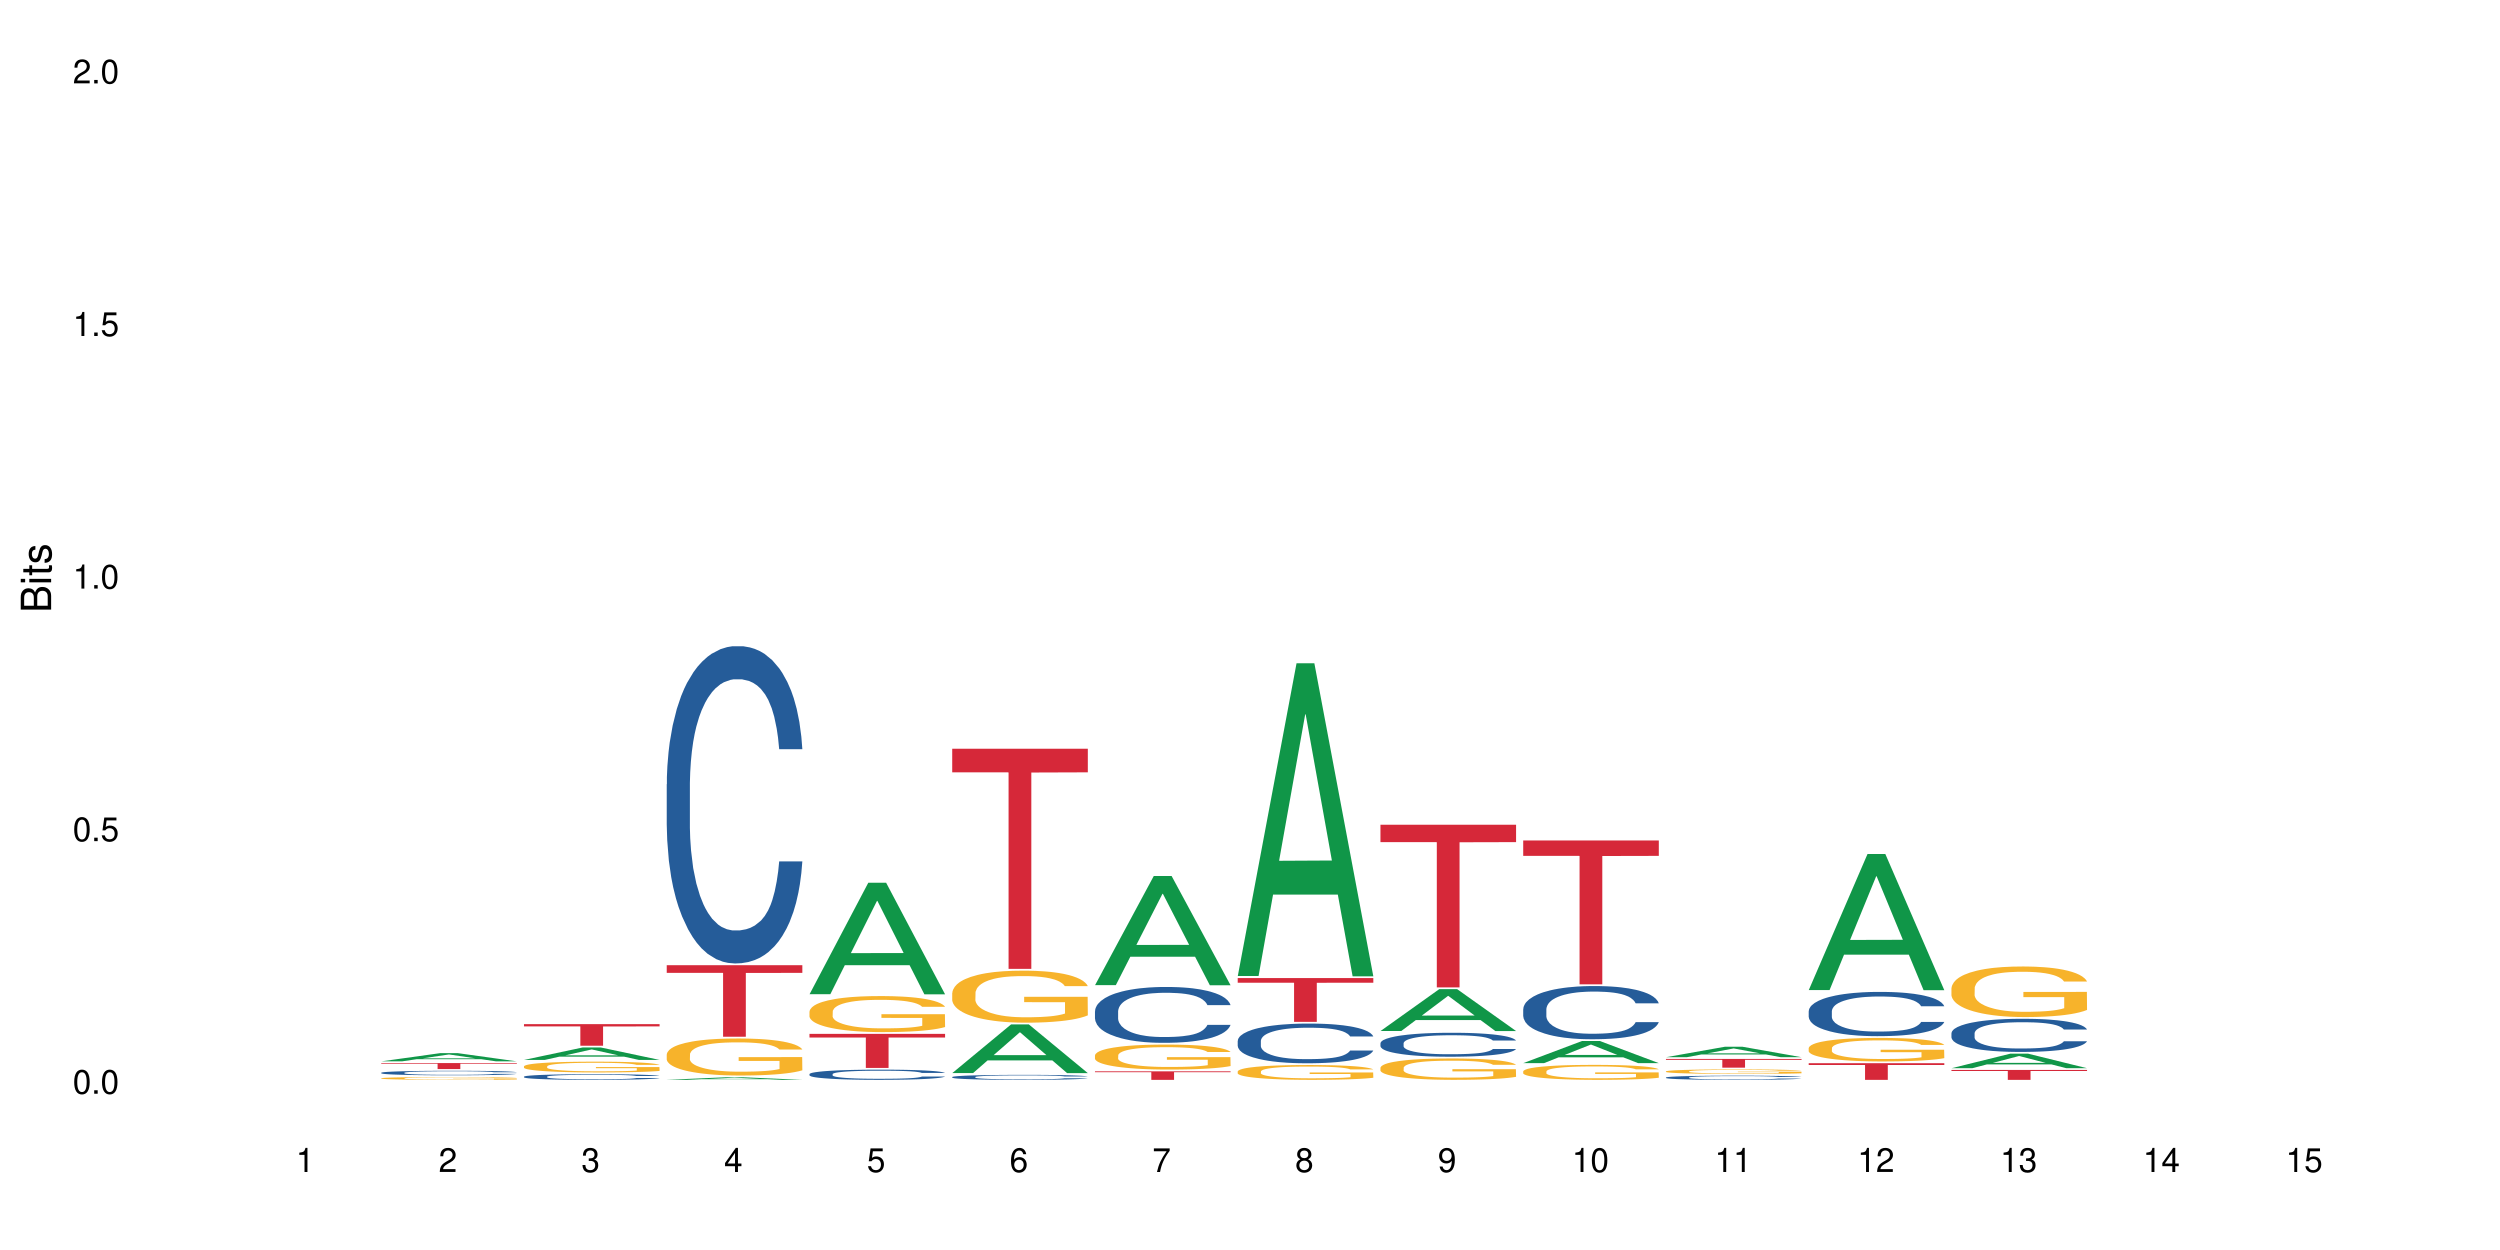 <?xml version="1.0" encoding="UTF-8"?>
<svg xmlns="http://www.w3.org/2000/svg" xmlns:xlink="http://www.w3.org/1999/xlink" width="720pt" height="360pt" viewBox="0 0 720 360" version="1.1">
<defs>
<g>
<symbol overflow="visible" id="glyph0-0">
<path style="stroke:none;" d=""/>
</symbol>
<symbol overflow="visible" id="glyph0-1">
<path style="stroke:none;" d="M 2.641 -6.938 C 2 -6.938 1.422 -6.656 1.078 -6.172 C 0.641 -5.562 0.406 -4.641 0.406 -3.359 C 0.406 -1.016 1.188 0.219 2.641 0.219 C 4.078 0.219 4.859 -1.016 4.859 -3.297 C 4.859 -4.641 4.656 -5.547 4.203 -6.172 C 3.844 -6.656 3.281 -6.938 2.641 -6.938 Z M 2.641 -6.188 C 3.547 -6.188 4 -5.25 4 -3.375 C 4 -1.406 3.562 -0.484 2.625 -0.484 C 1.734 -0.484 1.281 -1.438 1.281 -3.344 C 1.281 -5.25 1.734 -6.188 2.641 -6.188 Z M 2.641 -6.188 "/>
</symbol>
<symbol overflow="visible" id="glyph0-2">
<path style="stroke:none;" d="M 1.828 -1 L 0.828 -1 L 0.828 0 L 1.828 0 Z M 1.828 -1 "/>
</symbol>
<symbol overflow="visible" id="glyph0-3">
<path style="stroke:none;" d="M 4.562 -6.797 L 1.062 -6.797 L 0.547 -3.094 L 1.328 -3.094 C 1.719 -3.562 2.047 -3.734 2.578 -3.734 C 3.484 -3.734 4.062 -3.109 4.062 -2.094 C 4.062 -1.125 3.484 -0.531 2.578 -0.531 C 1.828 -0.531 1.375 -0.906 1.188 -1.672 L 0.328 -1.672 C 0.453 -1.109 0.547 -0.844 0.75 -0.594 C 1.125 -0.078 1.828 0.219 2.594 0.219 C 3.969 0.219 4.922 -0.781 4.922 -2.219 C 4.922 -3.562 4.031 -4.484 2.719 -4.484 C 2.25 -4.484 1.859 -4.359 1.469 -4.062 L 1.734 -5.969 L 4.562 -5.969 Z M 4.562 -6.797 "/>
</symbol>
<symbol overflow="visible" id="glyph0-4">
<path style="stroke:none;" d="M 2.484 -4.938 L 2.484 0 L 3.328 0 L 3.328 -6.938 L 2.766 -6.938 C 2.469 -5.875 2.281 -5.734 0.984 -5.562 L 0.984 -4.938 Z M 2.484 -4.938 "/>
</symbol>
<symbol overflow="visible" id="glyph0-5">
<path style="stroke:none;" d="M 4.859 -0.828 L 1.281 -0.828 C 1.359 -1.406 1.672 -1.781 2.5 -2.281 L 3.469 -2.828 C 4.406 -3.344 4.906 -4.062 4.906 -4.906 C 4.906 -5.484 4.672 -6.031 4.266 -6.406 C 3.859 -6.766 3.375 -6.938 2.719 -6.938 C 1.859 -6.938 1.219 -6.625 0.844 -6.031 C 0.609 -5.672 0.5 -5.234 0.484 -4.531 L 1.328 -4.531 C 1.359 -5.016 1.406 -5.281 1.531 -5.516 C 1.75 -5.938 2.188 -6.203 2.703 -6.203 C 3.469 -6.203 4.031 -5.641 4.031 -4.891 C 4.031 -4.344 3.719 -3.859 3.125 -3.516 L 2.234 -3 C 0.812 -2.172 0.406 -1.531 0.328 -0.016 L 4.859 -0.016 Z M 4.859 -0.828 "/>
</symbol>
<symbol overflow="visible" id="glyph0-6">
<path style="stroke:none;" d="M 2.125 -3.188 L 2.578 -3.188 C 3.5 -3.188 3.984 -2.766 3.984 -1.922 C 3.984 -1.062 3.469 -0.531 2.594 -0.531 C 1.656 -0.531 1.203 -1 1.156 -2.016 L 0.312 -2.016 C 0.344 -1.453 0.438 -1.094 0.609 -0.781 C 0.953 -0.109 1.625 0.219 2.547 0.219 C 3.953 0.219 4.859 -0.625 4.859 -1.938 C 4.859 -2.828 4.516 -3.297 3.703 -3.594 C 4.344 -3.844 4.656 -4.328 4.656 -5.031 C 4.656 -6.219 3.875 -6.938 2.578 -6.938 C 1.203 -6.938 0.484 -6.172 0.453 -4.703 L 1.297 -4.703 C 1.312 -5.125 1.344 -5.359 1.453 -5.578 C 1.641 -5.969 2.062 -6.203 2.594 -6.203 C 3.344 -6.203 3.797 -5.75 3.797 -5 C 3.797 -4.516 3.609 -4.219 3.25 -4.047 C 3.016 -3.953 2.703 -3.922 2.125 -3.906 Z M 2.125 -3.188 "/>
</symbol>
<symbol overflow="visible" id="glyph0-7">
<path style="stroke:none;" d="M 3.141 -1.672 L 3.141 0 L 3.984 0 L 3.984 -1.672 L 4.984 -1.672 L 4.984 -2.438 L 3.984 -2.438 L 3.984 -6.938 L 3.359 -6.938 L 0.266 -2.578 L 0.266 -1.672 Z M 3.141 -2.438 L 1 -2.438 L 3.141 -5.5 Z M 3.141 -2.438 "/>
</symbol>
<symbol overflow="visible" id="glyph0-8">
<path style="stroke:none;" d="M 4.781 -5.125 C 4.609 -6.266 3.891 -6.938 2.844 -6.938 C 2.094 -6.938 1.422 -6.578 1.031 -5.953 C 0.594 -5.266 0.406 -4.422 0.406 -3.172 C 0.406 -2 0.578 -1.25 0.984 -0.641 C 1.359 -0.078 1.953 0.219 2.703 0.219 C 3.984 0.219 4.922 -0.75 4.922 -2.094 C 4.922 -3.375 4.062 -4.281 2.844 -4.281 C 2.172 -4.281 1.641 -4.031 1.281 -3.516 C 1.281 -5.234 1.828 -6.188 2.797 -6.188 C 3.391 -6.188 3.797 -5.797 3.938 -5.125 Z M 2.734 -3.531 C 3.547 -3.531 4.062 -2.953 4.062 -2.031 C 4.062 -1.156 3.484 -0.531 2.703 -0.531 C 1.922 -0.531 1.328 -1.188 1.328 -2.078 C 1.328 -2.938 1.906 -3.531 2.734 -3.531 Z M 2.734 -3.531 "/>
</symbol>
<symbol overflow="visible" id="glyph0-9">
<path style="stroke:none;" d="M 4.984 -6.797 L 0.438 -6.797 L 0.438 -5.969 L 4.109 -5.969 C 2.5 -3.656 1.828 -2.234 1.328 0 L 2.219 0 C 2.594 -2.172 3.453 -4.047 4.984 -6.094 Z M 4.984 -6.797 "/>
</symbol>
<symbol overflow="visible" id="glyph0-10">
<path style="stroke:none;" d="M 3.75 -3.656 C 4.469 -4.094 4.688 -4.438 4.688 -5.078 C 4.688 -6.172 3.844 -6.938 2.641 -6.938 C 1.438 -6.938 0.594 -6.172 0.594 -5.094 C 0.594 -4.438 0.812 -4.094 1.516 -3.656 C 0.734 -3.266 0.359 -2.703 0.359 -1.922 C 0.359 -0.656 1.281 0.219 2.641 0.219 C 3.984 0.219 4.922 -0.656 4.922 -1.922 C 4.922 -2.703 4.531 -3.266 3.75 -3.656 Z M 2.641 -6.188 C 3.359 -6.188 3.812 -5.75 3.812 -5.062 C 3.812 -4.406 3.344 -3.984 2.641 -3.984 C 1.922 -3.984 1.453 -4.406 1.453 -5.078 C 1.453 -5.75 1.922 -6.188 2.641 -6.188 Z M 2.641 -3.266 C 3.484 -3.266 4.062 -2.719 4.062 -1.906 C 4.062 -1.078 3.484 -0.531 2.625 -0.531 C 1.797 -0.531 1.219 -1.094 1.219 -1.906 C 1.219 -2.719 1.781 -3.266 2.641 -3.266 Z M 2.641 -3.266 "/>
</symbol>
<symbol overflow="visible" id="glyph0-11">
<path style="stroke:none;" d="M 0.516 -1.578 C 0.672 -0.453 1.406 0.219 2.438 0.219 C 3.188 0.219 3.859 -0.141 4.266 -0.766 C 4.688 -1.453 4.891 -2.297 4.891 -3.547 C 4.891 -4.719 4.703 -5.453 4.312 -6.078 C 3.938 -6.641 3.344 -6.938 2.594 -6.938 C 1.297 -6.938 0.359 -5.969 0.359 -4.625 C 0.359 -3.344 1.234 -2.453 2.453 -2.453 C 3.094 -2.453 3.578 -2.672 4.016 -3.203 C 4 -1.484 3.469 -0.531 2.5 -0.531 C 1.906 -0.531 1.484 -0.906 1.359 -1.578 Z M 2.578 -6.203 C 3.375 -6.203 3.969 -5.531 3.969 -4.641 C 3.969 -3.797 3.391 -3.188 2.547 -3.188 C 1.734 -3.188 1.234 -3.766 1.234 -4.688 C 1.234 -5.562 1.797 -6.203 2.578 -6.203 Z M 2.578 -6.203 "/>
</symbol>
<symbol overflow="visible" id="glyph1-0">
<path style="stroke:none;" d=""/>
</symbol>
<symbol overflow="visible" id="glyph1-1">
<path style="stroke:none;" d="M 0 -0.953 L 0 -4.891 C 0 -5.719 -0.234 -6.344 -0.734 -6.797 C -1.188 -7.234 -1.812 -7.469 -2.5 -7.469 C -3.547 -7.469 -4.188 -7 -4.625 -5.875 C -4.984 -6.688 -5.625 -7.094 -6.531 -7.094 C -7.172 -7.094 -7.734 -6.859 -8.141 -6.391 C -8.562 -5.922 -8.75 -5.344 -8.75 -4.5 L -8.75 -0.953 Z M -4.984 -2.062 L -7.766 -2.062 L -7.766 -4.219 C -7.766 -4.844 -7.688 -5.203 -7.453 -5.5 C -7.219 -5.812 -6.859 -5.969 -6.375 -5.969 C -5.891 -5.969 -5.531 -5.812 -5.297 -5.5 C -5.062 -5.203 -4.984 -4.844 -4.984 -4.219 Z M -0.984 -2.062 L -4 -2.062 L -4 -4.781 C -4 -5.766 -3.438 -6.359 -2.484 -6.359 C -1.547 -6.359 -0.984 -5.766 -0.984 -4.781 Z M -0.984 -2.062 "/>
</symbol>
<symbol overflow="visible" id="glyph1-2">
<path style="stroke:none;" d="M -6.281 -1.797 L -6.281 -0.797 L 0 -0.797 L 0 -1.797 Z M -8.75 -1.797 L -8.75 -0.797 L -7.484 -0.797 L -7.484 -1.797 Z M -8.75 -1.797 "/>
</symbol>
<symbol overflow="visible" id="glyph1-3">
<path style="stroke:none;" d="M -6.281 -3.047 L -6.281 -2.016 L -8.016 -2.016 L -8.016 -1.016 L -6.281 -1.016 L -6.281 -0.172 L -5.469 -0.172 L -5.469 -1.016 L -0.719 -1.016 C -0.078 -1.016 0.281 -1.453 0.281 -2.234 C 0.281 -2.5 0.25 -2.719 0.188 -3.047 L -0.641 -3.047 C -0.609 -2.906 -0.594 -2.766 -0.594 -2.562 C -0.594 -2.141 -0.719 -2.016 -1.156 -2.016 L -5.469 -2.016 L -5.469 -3.047 Z M -6.281 -3.047 "/>
</symbol>
<symbol overflow="visible" id="glyph1-4">
<path style="stroke:none;" d="M -4.531 -5.25 C -5.766 -5.25 -6.469 -4.422 -6.469 -2.969 C -6.469 -1.516 -5.719 -0.562 -4.547 -0.562 C -3.562 -0.562 -3.094 -1.062 -2.734 -2.562 L -2.516 -3.484 C -2.344 -4.188 -2.094 -4.469 -1.641 -4.469 C -1.047 -4.469 -0.641 -3.875 -0.641 -3 C -0.641 -2.453 -0.797 -2 -1.062 -1.75 C -1.25 -1.594 -1.422 -1.531 -1.875 -1.469 L -1.875 -0.406 C -0.422 -0.453 0.281 -1.266 0.281 -2.922 C 0.281 -4.5 -0.5 -5.516 -1.719 -5.516 C -2.656 -5.516 -3.172 -4.984 -3.469 -3.734 L -3.703 -2.766 C -3.891 -1.953 -4.156 -1.609 -4.594 -1.609 C -5.188 -1.609 -5.547 -2.125 -5.547 -2.938 C -5.547 -3.75 -5.203 -4.172 -4.531 -4.203 Z M -4.531 -5.25 "/>
</symbol>
</g>
</defs>
<g id="surface1">
<rect x="0" y="0" width="720" height="360" style="fill:rgb(100%,100%,100%);fill-opacity:1;stroke:none;"/>
<path style=" stroke:none;fill-rule:nonzero;fill:rgb(6.275%,58.824%,28.235%);fill-opacity:1;" d="M 109.797 305.668 L 109.84 305.668 L 126.738 303.309 L 131.871 303.309 L 148.852 305.672 L 142.887 305.672 L 138.629 305.055 L 119.977 305.055 L 115.805 305.668 L 109.797 305.668 L 121.773 304.801 L 136.918 304.797 L 129.367 303.695 L 129.281 303.691 L 129.199 303.699 L 121.73 304.797 L 121.773 304.801 Z M 109.797 305.668 "/>
<path style=" stroke:none;fill-rule:nonzero;fill:rgb(14.51%,36.078%,60%);fill-opacity:1;" d="M 109.797 308.949 L 109.844 308.949 L 109.844 308.922 L 109.988 308.875 L 110.32 308.816 L 110.652 308.777 L 111.512 308.707 L 112.703 308.641 L 113.941 308.59 L 114.844 308.559 L 115.656 308.535 L 117.512 308.492 L 118.703 308.469 L 119.988 308.449 L 121.559 308.426 L 122.703 308.414 L 125.277 308.395 L 127.18 308.387 L 128.656 308.383 L 131.848 308.383 L 133.754 308.391 L 135.133 308.395 L 136.66 308.406 L 137.945 308.414 L 140.184 308.441 L 142.184 308.477 L 143.09 308.492 L 144.516 308.531 L 145.613 308.566 L 146.375 308.598 L 147.23 308.641 L 147.996 308.695 L 148.566 308.754 L 148.852 308.805 L 142.184 308.805 L 141.852 308.758 L 141.469 308.723 L 140.754 308.672 L 140.039 308.641 L 139.039 308.605 L 138.137 308.582 L 136.898 308.559 L 135.801 308.547 L 134.66 308.535 L 133.562 308.527 L 131.469 308.52 L 129.039 308.52 L 128.133 308.523 L 126.277 308.531 L 125.277 308.539 L 123.848 308.559 L 122.848 308.574 L 121.656 308.598 L 120.848 308.617 L 119.848 308.648 L 119.133 308.676 L 118.32 308.715 L 117.844 308.742 L 117.418 308.777 L 117.035 308.816 L 116.75 308.859 L 116.559 308.902 L 116.465 308.945 L 116.465 309.129 L 116.559 309.172 L 116.797 309.223 L 117.418 309.293 L 118.32 309.355 L 119.371 309.406 L 120.371 309.441 L 120.941 309.457 L 121.703 309.477 L 122.895 309.5 L 124.609 309.523 L 125.609 309.535 L 127.133 309.543 L 128.703 309.551 L 130.801 309.551 L 132.656 309.543 L 133.895 309.539 L 135.184 309.527 L 136.945 309.508 L 138.039 309.488 L 138.992 309.469 L 139.707 309.445 L 140.184 309.426 L 140.898 309.391 L 141.469 309.348 L 141.898 309.309 L 142.184 309.266 L 148.852 309.266 L 148.566 309.312 L 148.137 309.359 L 147.707 309.395 L 147.043 309.438 L 146.281 309.473 L 145.184 309.516 L 144.277 309.543 L 143.09 309.57 L 141.992 309.594 L 140.801 309.613 L 139.039 309.637 L 137.898 309.648 L 136.66 309.66 L 135.184 309.672 L 133.324 309.68 L 131.324 309.684 L 127.465 309.684 L 125.988 309.676 L 124.039 309.668 L 121.609 309.645 L 119.848 309.621 L 118.465 309.602 L 117.273 309.578 L 115.941 309.543 L 114.227 309.492 L 113.18 309.453 L 112.465 309.418 L 111.652 309.371 L 111.082 309.332 L 110.414 309.266 L 109.938 309.18 L 109.797 309.113 Z M 109.797 308.949 "/>
<path style=" stroke:none;fill-rule:nonzero;fill:rgb(96.863%,70.196%,16.863%);fill-opacity:1;" d="M 109.797 310.531 L 109.844 310.531 L 109.844 310.516 L 110.035 310.484 L 110.512 310.438 L 111.129 310.398 L 111.797 310.371 L 112.227 310.355 L 112.941 310.332 L 113.559 310.316 L 115.129 310.285 L 117.133 310.254 L 118.227 310.238 L 119.465 310.227 L 121.227 310.211 L 122.035 310.207 L 124.512 310.195 L 127.324 310.188 L 131.848 310.188 L 133.801 310.191 L 136.469 310.199 L 137.992 310.207 L 139.184 310.211 L 140.422 310.223 L 141.945 310.238 L 143.375 310.254 L 144.516 310.273 L 145.66 310.293 L 146.613 310.316 L 147.422 310.344 L 148.137 310.375 L 148.566 310.402 L 148.852 310.426 L 142.23 310.426 L 141.852 310.402 L 141.422 310.383 L 140.707 310.355 L 139.277 310.324 L 137.945 310.305 L 136.801 310.293 L 135.371 310.285 L 133.992 310.277 L 132.418 310.273 L 131.469 310.27 L 128.941 310.27 L 126.656 310.277 L 125.324 310.281 L 124.371 310.289 L 123.035 310.301 L 122.227 310.309 L 121.75 310.312 L 120.32 310.336 L 119.371 310.359 L 118.844 310.371 L 118.18 310.395 L 117.703 310.414 L 117.18 310.441 L 116.895 310.465 L 116.512 310.516 L 116.465 310.648 L 116.605 310.676 L 116.895 310.707 L 117.273 310.734 L 117.844 310.762 L 118.418 310.781 L 119.418 310.812 L 120.273 310.832 L 120.941 310.844 L 122.227 310.863 L 122.75 310.871 L 123.988 310.883 L 125.277 310.895 L 126.848 310.902 L 128.039 310.906 L 129.941 310.91 L 132.371 310.91 L 135.23 310.906 L 137.039 310.898 L 138.277 310.895 L 139.086 310.891 L 140.09 310.883 L 140.801 310.875 L 141.469 310.867 L 142.277 310.852 L 142.277 310.676 L 130.516 310.676 L 130.516 310.594 L 148.805 310.594 L 148.852 310.883 L 147.852 310.902 L 146.613 310.922 L 145.422 310.934 L 144.184 310.949 L 142.422 310.961 L 140.992 310.969 L 138.801 310.98 L 136.801 310.988 L 134.707 310.992 L 132.848 310.992 L 130.656 310.996 L 128.703 310.992 L 126.609 310.988 L 124.941 310.984 L 123.418 310.977 L 121.895 310.965 L 119.988 310.949 L 118.75 310.938 L 117.465 310.922 L 116.18 310.902 L 115.035 310.883 L 113.512 310.852 L 112.703 310.828 L 111.941 310.805 L 111.367 310.781 L 110.844 310.754 L 110.465 310.73 L 110.082 310.695 L 109.891 310.672 L 109.797 310.648 Z M 109.797 310.531 "/>
<path style=" stroke:none;fill-rule:nonzero;fill:rgb(83.922%,15.686%,22.353%);fill-opacity:1;" d="M 109.797 306.172 L 148.852 306.172 L 148.852 306.355 L 132.574 306.359 L 132.574 307.883 L 126.027 307.883 L 126.027 306.359 L 125.93 306.355 L 109.797 306.355 Z M 109.797 306.172 "/>
<path style=" stroke:none;fill-rule:nonzero;fill:rgb(6.275%,58.824%,28.235%);fill-opacity:1;" d="M 150.906 305.258 L 150.949 305.254 L 167.848 301.664 L 172.98 301.664 L 189.961 305.258 L 183.996 305.258 L 179.738 304.32 L 161.09 304.32 L 156.914 305.258 L 150.906 305.258 L 162.883 303.934 L 178.027 303.93 L 170.477 302.25 L 170.395 302.25 L 170.309 302.258 L 162.84 303.93 L 162.883 303.934 Z M 150.906 305.258 "/>
<path style=" stroke:none;fill-rule:nonzero;fill:rgb(14.51%,36.078%,60%);fill-opacity:1;" d="M 150.906 310.074 L 150.953 310.074 L 150.953 310.039 L 151.098 309.98 L 151.43 309.91 L 151.766 309.859 L 152.621 309.773 L 153.812 309.688 L 155.051 309.621 L 155.957 309.582 L 156.766 309.555 L 158.621 309.5 L 159.812 309.469 L 161.098 309.445 L 162.672 309.418 L 163.812 309.406 L 166.387 309.383 L 168.293 309.371 L 169.77 309.367 L 172.961 309.367 L 174.863 309.371 L 176.246 309.379 L 177.77 309.391 L 179.055 309.406 L 181.293 309.438 L 183.293 309.48 L 184.199 309.504 L 185.629 309.551 L 186.723 309.594 L 187.484 309.633 L 188.344 309.688 L 189.105 309.754 L 189.676 309.832 L 189.961 309.895 L 183.293 309.895 L 182.961 309.836 L 182.578 309.789 L 181.867 309.727 L 181.152 309.684 L 180.152 309.641 L 179.246 309.613 L 178.008 309.586 L 176.914 309.566 L 175.77 309.555 L 174.672 309.543 L 172.578 309.535 L 170.148 309.535 L 169.242 309.539 L 167.387 309.551 L 166.387 309.562 L 164.957 309.582 L 163.957 309.602 L 162.766 309.633 L 161.957 309.656 L 160.957 309.695 L 160.242 309.73 L 159.434 309.777 L 158.957 309.816 L 158.527 309.855 L 158.148 309.906 L 157.859 309.957 L 157.672 310.016 L 157.574 310.066 L 157.574 310.297 L 157.672 310.352 L 157.91 310.414 L 158.527 310.504 L 159.434 310.582 L 160.48 310.645 L 161.48 310.691 L 162.051 310.711 L 162.812 310.734 L 164.004 310.766 L 165.719 310.797 L 166.719 310.809 L 168.242 310.82 L 169.816 310.824 L 171.91 310.824 L 173.77 310.82 L 175.008 310.812 L 176.293 310.801 L 178.055 310.773 L 179.152 310.75 L 180.102 310.723 L 180.816 310.695 L 181.293 310.672 L 182.008 310.625 L 182.578 310.574 L 183.008 310.52 L 183.293 310.473 L 189.961 310.473 L 189.676 310.531 L 189.246 310.59 L 188.82 310.633 L 188.152 310.684 L 187.391 310.73 L 186.297 310.781 L 185.391 310.816 L 184.199 310.852 L 183.105 310.883 L 181.914 310.906 L 180.152 310.938 L 179.008 310.953 L 177.77 310.965 L 176.293 310.977 L 174.434 310.988 L 172.434 310.992 L 170.578 310.996 L 168.578 310.992 L 167.102 310.984 L 165.148 310.973 L 162.719 310.945 L 160.957 310.918 L 159.574 310.891 L 158.387 310.859 L 157.051 310.82 L 155.336 310.754 L 154.289 310.703 L 153.574 310.66 L 152.766 310.602 L 152.191 310.551 L 151.527 310.469 L 151.051 310.363 L 150.906 310.281 Z M 150.906 310.074 "/>
<path style=" stroke:none;fill-rule:nonzero;fill:rgb(96.863%,70.196%,16.863%);fill-opacity:1;" d="M 150.906 307.09 L 150.953 307.086 L 150.953 307.031 L 151.145 306.902 L 151.621 306.727 L 152.242 306.582 L 152.906 306.469 L 153.336 306.41 L 154.051 306.324 L 154.668 306.262 L 156.242 306.137 L 158.242 306.016 L 159.336 305.965 L 160.574 305.918 L 162.34 305.863 L 163.148 305.844 L 165.625 305.797 L 168.434 305.77 L 171.531 305.762 L 172.961 305.766 L 174.91 305.773 L 177.578 305.805 L 179.102 305.836 L 180.293 305.863 L 181.531 305.898 L 183.055 305.957 L 184.484 306.023 L 185.629 306.094 L 186.77 306.176 L 187.723 306.27 L 188.535 306.367 L 189.246 306.488 L 189.676 306.586 L 189.961 306.684 L 183.344 306.684 L 182.961 306.586 L 182.531 306.508 L 181.816 306.414 L 181.102 306.348 L 180.391 306.293 L 179.055 306.219 L 177.914 306.176 L 176.484 306.137 L 175.102 306.109 L 173.531 306.094 L 172.578 306.086 L 170.055 306.086 L 167.766 306.105 L 166.434 306.129 L 165.48 306.152 L 164.148 306.195 L 163.34 306.23 L 162.863 306.25 L 161.434 306.34 L 160.48 306.418 L 159.957 306.473 L 159.289 306.559 L 158.812 306.633 L 158.289 306.746 L 158.004 306.832 L 157.621 307.023 L 157.574 307.535 L 157.719 307.645 L 158.004 307.758 L 158.387 307.859 L 158.957 307.969 L 159.527 308.051 L 160.527 308.16 L 161.387 308.234 L 162.051 308.285 L 163.34 308.359 L 163.863 308.387 L 165.102 308.438 L 166.387 308.477 L 167.957 308.512 L 169.148 308.527 L 171.055 308.543 L 173.484 308.543 L 176.34 308.523 L 178.152 308.5 L 179.391 308.48 L 180.199 308.461 L 181.199 308.43 L 181.914 308.398 L 182.578 308.367 L 183.391 308.32 L 183.391 307.645 L 171.625 307.641 L 171.625 307.324 L 189.914 307.32 L 189.961 308.43 L 188.961 308.504 L 187.723 308.578 L 186.531 308.637 L 185.293 308.684 L 183.531 308.738 L 182.105 308.77 L 179.914 308.812 L 177.914 308.836 L 175.816 308.852 L 173.961 308.863 L 171.77 308.863 L 169.816 308.859 L 167.719 308.844 L 166.055 308.82 L 164.527 308.789 L 163.004 308.754 L 161.098 308.695 L 159.859 308.645 L 158.574 308.586 L 157.289 308.516 L 156.145 308.438 L 155.383 308.379 L 154.621 308.312 L 153.812 308.227 L 153.051 308.129 L 152.48 308.043 L 151.953 307.945 L 151.574 307.852 L 151.191 307.723 L 151.004 307.621 L 150.906 307.531 Z M 150.906 307.09 "/>
<path style=" stroke:none;fill-rule:nonzero;fill:rgb(83.922%,15.686%,22.353%);fill-opacity:1;" d="M 150.906 294.945 L 189.961 294.945 L 189.961 295.609 L 173.684 295.617 L 173.684 301.164 L 167.137 301.164 L 167.137 295.621 L 167.043 295.609 L 150.906 295.609 Z M 150.906 294.945 "/>
<path style=" stroke:none;fill-rule:nonzero;fill:rgb(6.275%,58.824%,28.235%);fill-opacity:1;" d="M 192.02 310.996 L 192.059 310.992 L 208.957 310.254 L 214.09 310.254 L 231.074 310.996 L 225.105 310.996 L 220.852 310.801 L 202.199 310.801 L 198.027 310.996 L 192.02 310.996 L 203.992 310.723 L 219.141 310.723 L 211.586 310.375 L 211.504 310.375 L 211.422 310.379 L 203.953 310.723 L 203.992 310.723 Z M 192.02 310.996 "/>
<path style=" stroke:none;fill-rule:nonzero;fill:rgb(14.51%,36.078%,60%);fill-opacity:1;" d="M 192.02 225.875 L 192.066 225.789 L 192.066 223.785 L 192.207 220.613 L 192.543 216.605 L 192.875 213.848 L 193.734 208.922 L 194.922 204.164 L 196.16 200.488 L 197.066 198.316 L 197.875 196.648 L 199.734 193.559 L 200.926 191.969 L 202.211 190.551 L 203.781 189.133 L 204.926 188.297 L 207.496 186.961 L 209.402 186.375 L 210.879 186.125 L 214.07 186.125 L 215.977 186.461 L 217.355 186.875 L 218.879 187.543 L 220.168 188.297 L 222.406 190.133 L 224.406 192.473 L 225.309 193.809 L 226.738 196.395 L 227.836 198.902 L 228.598 201.074 L 229.453 204.164 L 230.215 207.918 L 230.789 212.18 L 231.074 215.77 L 224.406 215.77 L 224.07 212.43 L 223.691 209.84 L 222.977 206.418 L 222.262 203.996 L 221.262 201.574 L 220.355 199.988 L 219.117 198.398 L 218.023 197.398 L 216.879 196.648 L 215.785 196.145 L 213.688 195.645 L 211.262 195.645 L 210.355 195.812 L 208.496 196.48 L 207.496 197.062 L 206.066 198.234 L 205.066 199.32 L 203.879 200.988 L 203.066 202.41 L 202.066 204.578 L 201.352 206.5 L 200.543 209.258 L 200.066 211.344 L 199.637 213.684 L 199.258 216.438 L 198.973 219.359 L 198.781 222.449 L 198.688 225.457 L 198.688 238.398 L 198.781 241.406 L 199.02 244.914 L 199.637 250.008 L 200.543 254.434 L 201.59 257.941 L 202.59 260.445 L 203.164 261.613 L 203.926 262.949 L 205.117 264.621 L 206.832 266.289 L 207.832 266.957 L 209.355 267.625 L 210.926 267.961 L 213.023 267.961 L 214.879 267.625 L 216.117 267.207 L 217.402 266.539 L 219.168 265.121 L 220.262 263.785 L 221.215 262.199 L 221.93 260.613 L 222.406 259.277 L 223.121 256.688 L 223.691 253.848 L 224.121 250.926 L 224.406 248.086 L 231.074 248.086 L 230.789 251.426 L 230.359 254.684 L 229.93 257.105 L 229.262 260.027 L 228.5 262.617 L 227.406 265.539 L 226.5 267.461 L 225.309 269.547 L 224.215 271.133 L 223.023 272.555 L 221.262 274.223 L 220.117 275.059 L 218.879 275.809 L 217.402 276.477 L 215.547 277.062 L 213.547 277.395 L 211.688 277.48 L 209.688 277.312 L 208.211 276.98 L 206.258 276.227 L 203.828 274.723 L 202.066 273.137 L 200.688 271.551 L 199.496 269.879 L 198.16 267.625 L 196.449 263.953 L 195.398 261.113 L 194.684 258.773 L 193.875 255.52 L 193.305 252.594 L 192.637 247.918 L 192.16 241.988 L 192.02 237.398 Z M 192.02 225.875 "/>
<path style=" stroke:none;fill-rule:nonzero;fill:rgb(96.863%,70.196%,16.863%);fill-opacity:1;" d="M 192.02 303.652 L 192.066 303.645 L 192.066 303.449 L 192.258 303.012 L 192.73 302.406 L 193.352 301.91 L 194.02 301.52 L 194.445 301.316 L 195.16 301.023 L 195.781 300.809 L 197.352 300.371 L 199.352 299.961 L 200.449 299.785 L 201.688 299.621 L 203.449 299.434 L 204.258 299.367 L 206.734 299.211 L 209.547 299.113 L 212.641 299.082 L 214.07 299.094 L 216.023 299.133 L 218.691 299.238 L 220.215 299.336 L 221.406 299.434 L 222.645 299.562 L 224.168 299.754 L 225.598 299.988 L 226.738 300.223 L 227.883 300.516 L 228.836 300.828 L 229.645 301.168 L 230.359 301.578 L 230.789 301.918 L 231.074 302.262 L 224.453 302.262 L 224.07 301.918 L 223.645 301.656 L 222.93 301.336 L 222.215 301.102 L 221.5 300.914 L 220.168 300.66 L 219.023 300.508 L 217.594 300.371 L 216.215 300.281 L 214.641 300.223 L 213.688 300.203 L 211.164 300.203 L 208.879 300.273 L 207.543 300.352 L 206.594 300.43 L 205.258 300.574 L 204.449 300.691 L 203.973 300.77 L 202.543 301.07 L 201.59 301.344 L 201.066 301.527 L 200.402 301.82 L 199.926 302.086 L 199.398 302.473 L 199.113 302.766 L 198.734 303.43 L 198.688 305.184 L 198.828 305.555 L 199.113 305.953 L 199.496 306.305 L 200.066 306.676 L 200.637 306.957 L 201.641 307.336 L 202.496 307.59 L 203.164 307.758 L 204.449 308.02 L 204.973 308.105 L 206.211 308.281 L 207.496 308.418 L 209.07 308.535 L 210.258 308.594 L 212.164 308.645 L 214.594 308.645 L 217.453 308.586 L 219.262 308.508 L 220.5 308.43 L 221.309 308.359 L 222.309 308.254 L 223.023 308.156 L 223.691 308.047 L 224.5 307.883 L 224.5 305.555 L 212.734 305.543 L 212.734 304.453 L 231.027 304.441 L 231.074 308.254 L 230.074 308.516 L 228.836 308.77 L 227.645 308.965 L 226.406 309.129 L 224.645 309.316 L 223.215 309.434 L 221.023 309.57 L 219.023 309.656 L 216.926 309.715 L 215.07 309.742 L 212.879 309.754 L 210.926 309.734 L 208.832 309.676 L 207.164 309.598 L 205.641 309.5 L 204.117 309.375 L 202.211 309.168 L 200.973 309.004 L 199.688 308.797 L 198.398 308.555 L 197.258 308.293 L 196.496 308.086 L 195.734 307.852 L 194.922 307.562 L 194.16 307.23 L 193.59 306.926 L 193.066 306.586 L 192.684 306.266 L 192.305 305.828 L 192.113 305.477 L 192.02 305.172 Z M 192.02 303.652 "/>
<path style=" stroke:none;fill-rule:nonzero;fill:rgb(83.922%,15.686%,22.353%);fill-opacity:1;" d="M 192.02 277.98 L 231.074 277.98 L 231.074 280.188 L 214.797 280.207 L 214.797 298.582 L 208.246 298.582 L 208.246 280.227 L 208.152 280.188 L 192.02 280.188 Z M 192.02 277.98 "/>
<path style=" stroke:none;fill-rule:nonzero;fill:rgb(6.275%,58.824%,28.235%);fill-opacity:1;" d="M 233.129 286.336 L 233.172 286.305 L 250.07 254.223 L 255.203 254.223 L 272.184 286.367 L 266.219 286.367 L 261.961 277.977 L 243.309 277.977 L 239.137 286.336 L 233.129 286.336 L 245.105 274.504 L 260.25 274.473 L 252.699 259.473 L 252.613 259.441 L 252.531 259.535 L 245.062 274.473 L 245.105 274.504 Z M 233.129 286.336 "/>
<path style=" stroke:none;fill-rule:nonzero;fill:rgb(14.51%,36.078%,60%);fill-opacity:1;" d="M 233.129 309.336 L 233.176 309.336 L 233.176 309.27 L 233.32 309.168 L 233.652 309.039 L 233.984 308.949 L 234.844 308.793 L 236.035 308.641 L 237.273 308.52 L 238.176 308.453 L 238.988 308.398 L 240.844 308.297 L 242.035 308.246 L 243.32 308.203 L 244.895 308.156 L 246.035 308.129 L 248.609 308.086 L 250.512 308.066 L 251.988 308.059 L 255.18 308.059 L 257.086 308.07 L 258.469 308.082 L 259.992 308.105 L 261.277 308.129 L 263.516 308.188 L 265.516 308.266 L 266.422 308.309 L 267.852 308.391 L 268.945 308.469 L 269.707 308.539 L 270.566 308.641 L 271.328 308.762 L 271.898 308.898 L 272.184 309.012 L 265.516 309.012 L 265.184 308.906 L 264.801 308.82 L 264.086 308.711 L 263.371 308.633 L 262.371 308.555 L 261.469 308.504 L 260.23 308.453 L 259.133 308.422 L 257.992 308.398 L 256.895 308.383 L 254.801 308.367 L 252.371 308.367 L 251.465 308.371 L 249.609 308.391 L 248.609 308.41 L 247.18 308.449 L 246.18 308.484 L 244.988 308.539 L 244.18 308.582 L 243.18 308.652 L 242.465 308.715 L 241.652 308.805 L 241.18 308.871 L 240.75 308.945 L 240.367 309.035 L 240.082 309.129 L 239.891 309.227 L 239.797 309.324 L 239.797 309.738 L 239.891 309.836 L 240.129 309.949 L 240.75 310.113 L 241.652 310.254 L 242.703 310.367 L 243.703 310.449 L 244.273 310.484 L 245.035 310.527 L 246.227 310.582 L 247.941 310.637 L 248.941 310.656 L 250.465 310.68 L 252.039 310.688 L 254.133 310.688 L 255.992 310.68 L 257.23 310.664 L 258.516 310.645 L 260.277 310.598 L 261.371 310.555 L 262.324 310.504 L 263.039 310.453 L 263.516 310.41 L 264.23 310.328 L 264.801 310.234 L 265.23 310.141 L 265.516 310.051 L 272.184 310.051 L 271.898 310.156 L 271.469 310.262 L 271.039 310.34 L 270.375 310.434 L 269.613 310.516 L 268.516 310.609 L 267.613 310.672 L 266.422 310.738 L 265.324 310.789 L 264.137 310.836 L 262.371 310.891 L 261.23 310.918 L 259.992 310.941 L 258.516 310.961 L 256.656 310.98 L 254.656 310.992 L 252.801 310.996 L 250.801 310.988 L 249.324 310.98 L 247.371 310.953 L 244.941 310.906 L 243.18 310.855 L 241.797 310.805 L 240.605 310.75 L 239.273 310.68 L 237.559 310.559 L 236.512 310.469 L 235.797 310.395 L 234.984 310.289 L 234.414 310.195 L 233.746 310.047 L 233.273 309.855 L 233.129 309.707 Z M 233.129 309.336 "/>
<path style=" stroke:none;fill-rule:nonzero;fill:rgb(96.863%,70.196%,16.863%);fill-opacity:1;" d="M 233.129 291.312 L 233.176 291.305 L 233.176 291.117 L 233.367 290.688 L 233.844 290.102 L 234.461 289.617 L 235.129 289.238 L 235.559 289.039 L 236.273 288.754 L 236.891 288.547 L 238.465 288.121 L 240.465 287.723 L 241.559 287.551 L 242.797 287.391 L 244.559 287.211 L 245.371 287.145 L 247.848 286.992 L 250.656 286.898 L 253.75 286.867 L 255.18 286.879 L 257.133 286.914 L 259.801 287.02 L 261.324 287.113 L 262.516 287.211 L 263.754 287.332 L 265.277 287.523 L 266.707 287.75 L 267.852 287.977 L 268.992 288.262 L 269.945 288.566 L 270.754 288.898 L 271.469 289.297 L 271.898 289.625 L 272.184 289.957 L 265.562 289.957 L 265.184 289.625 L 264.754 289.371 L 264.039 289.059 L 263.324 288.832 L 262.609 288.652 L 261.277 288.402 L 260.133 288.254 L 258.707 288.121 L 257.324 288.035 L 255.754 287.977 L 254.801 287.957 L 252.273 287.957 L 249.988 288.023 L 248.656 288.102 L 247.703 288.176 L 246.371 288.32 L 245.559 288.434 L 245.082 288.508 L 243.656 288.801 L 242.703 289.066 L 242.18 289.246 L 241.512 289.531 L 241.035 289.789 L 240.512 290.168 L 240.227 290.453 L 239.844 291.098 L 239.797 292.801 L 239.941 293.164 L 240.227 293.551 L 240.605 293.895 L 241.18 294.254 L 241.75 294.527 L 242.75 294.898 L 243.605 295.145 L 244.273 295.305 L 245.559 295.562 L 246.082 295.648 L 247.32 295.816 L 248.609 295.949 L 250.18 296.062 L 251.371 296.121 L 253.277 296.168 L 255.703 296.168 L 258.562 296.109 L 260.371 296.035 L 261.609 295.961 L 262.422 295.895 L 263.422 295.789 L 264.137 295.695 L 264.801 295.59 L 265.609 295.43 L 265.609 293.164 L 253.848 293.152 L 253.848 292.09 L 272.137 292.082 L 272.184 295.789 L 271.184 296.043 L 269.945 296.293 L 268.754 296.48 L 267.516 296.641 L 265.754 296.824 L 264.324 296.938 L 262.133 297.07 L 260.133 297.152 L 258.039 297.211 L 256.18 297.238 L 253.988 297.25 L 252.039 297.23 L 249.941 297.172 L 248.273 297.098 L 246.75 297.004 L 245.227 296.879 L 243.32 296.68 L 242.082 296.52 L 240.797 296.32 L 239.512 296.082 L 238.367 295.828 L 237.605 295.629 L 236.844 295.398 L 236.035 295.117 L 235.273 294.793 L 234.699 294.5 L 234.176 294.168 L 233.797 293.855 L 233.414 293.43 L 233.223 293.086 L 233.129 292.793 Z M 233.129 291.312 "/>
<path style=" stroke:none;fill-rule:nonzero;fill:rgb(83.922%,15.686%,22.353%);fill-opacity:1;" d="M 233.129 297.75 L 272.184 297.75 L 272.184 298.801 L 255.906 298.809 L 255.906 307.559 L 249.359 307.559 L 249.359 298.82 L 249.262 298.801 L 233.129 298.801 Z M 233.129 297.75 "/>
<path style=" stroke:none;fill-rule:nonzero;fill:rgb(6.275%,58.824%,28.235%);fill-opacity:1;" d="M 274.238 309.047 L 274.281 309.031 L 291.18 295.035 L 296.312 295.035 L 313.293 309.059 L 307.328 309.059 L 303.07 305.398 L 284.422 305.398 L 280.246 309.047 L 274.238 309.047 L 286.215 303.883 L 301.359 303.871 L 293.809 297.328 L 293.727 297.312 L 293.641 297.355 L 286.172 303.871 L 286.215 303.883 Z M 274.238 309.047 "/>
<path style=" stroke:none;fill-rule:nonzero;fill:rgb(14.51%,36.078%,60%);fill-opacity:1;" d="M 274.238 310.184 L 274.289 310.184 L 274.289 310.152 L 274.43 310.102 L 274.762 310.039 L 275.098 309.996 L 275.953 309.918 L 277.145 309.844 L 278.383 309.785 L 279.289 309.75 L 280.098 309.727 L 281.957 309.676 L 283.145 309.652 L 284.434 309.629 L 286.004 309.605 L 287.148 309.594 L 289.719 309.574 L 291.625 309.562 L 293.102 309.559 L 296.293 309.559 L 298.195 309.566 L 299.578 309.57 L 301.102 309.582 L 302.387 309.594 L 304.625 309.621 L 306.625 309.66 L 307.531 309.68 L 308.961 309.723 L 310.055 309.762 L 310.816 309.793 L 311.676 309.844 L 312.438 309.902 L 313.008 309.969 L 313.293 310.027 L 306.625 310.027 L 306.293 309.973 L 305.914 309.934 L 305.199 309.879 L 304.484 309.84 L 303.484 309.801 L 302.578 309.777 L 301.34 309.754 L 300.246 309.738 L 299.102 309.727 L 298.008 309.719 L 295.91 309.711 L 292.578 309.711 L 290.719 309.723 L 289.719 309.73 L 288.289 309.75 L 287.289 309.766 L 286.098 309.793 L 285.289 309.816 L 284.289 309.852 L 283.574 309.879 L 282.766 309.922 L 282.289 309.957 L 281.859 309.992 L 281.48 310.035 L 281.191 310.082 L 281.004 310.129 L 280.906 310.176 L 280.906 310.383 L 281.004 310.43 L 281.242 310.484 L 281.859 310.562 L 282.766 310.633 L 283.812 310.688 L 284.812 310.727 L 285.383 310.746 L 286.148 310.766 L 287.336 310.793 L 289.051 310.82 L 290.051 310.828 L 291.578 310.84 L 293.148 310.844 L 295.242 310.844 L 297.102 310.84 L 298.34 310.832 L 299.625 310.824 L 301.387 310.801 L 302.484 310.781 L 303.438 310.754 L 304.148 310.73 L 304.625 310.707 L 305.34 310.668 L 305.914 310.625 L 306.34 310.578 L 306.625 310.531 L 313.293 310.531 L 313.008 310.586 L 312.582 310.637 L 312.152 310.676 L 311.484 310.719 L 310.723 310.762 L 309.629 310.809 L 308.723 310.836 L 307.531 310.871 L 306.438 310.895 L 305.246 310.918 L 303.484 310.945 L 302.34 310.957 L 301.102 310.969 L 299.625 310.98 L 297.77 310.988 L 295.766 310.992 L 293.91 310.996 L 291.91 310.992 L 290.434 310.988 L 288.48 310.977 L 286.051 310.953 L 284.289 310.926 L 282.906 310.902 L 281.719 310.875 L 280.383 310.84 L 278.668 310.781 L 277.621 310.738 L 276.906 310.699 L 276.098 310.648 L 275.527 310.605 L 274.859 310.531 L 274.383 310.438 L 274.238 310.367 Z M 274.238 310.184 "/>
<path style=" stroke:none;fill-rule:nonzero;fill:rgb(96.863%,70.196%,16.863%);fill-opacity:1;" d="M 274.238 285.965 L 274.289 285.953 L 274.289 285.68 L 274.477 285.062 L 274.953 284.215 L 275.574 283.516 L 276.238 282.969 L 276.668 282.68 L 277.383 282.27 L 278.004 281.969 L 279.574 281.352 L 281.574 280.777 L 282.668 280.531 L 283.906 280.297 L 285.672 280.039 L 286.48 279.941 L 288.957 279.723 L 291.766 279.586 L 294.863 279.543 L 296.293 279.559 L 298.246 279.613 L 300.91 279.766 L 302.434 279.902 L 303.625 280.039 L 304.863 280.215 L 306.391 280.488 L 307.816 280.816 L 308.961 281.148 L 310.105 281.559 L 311.055 281.996 L 311.867 282.473 L 312.582 283.051 L 313.008 283.527 L 313.293 284.008 L 306.676 284.008 L 306.293 283.527 L 305.863 283.16 L 305.148 282.707 L 304.438 282.379 L 303.723 282.117 L 302.387 281.762 L 301.246 281.543 L 299.816 281.352 L 298.434 281.23 L 296.863 281.148 L 295.91 281.121 L 293.387 281.121 L 291.102 281.215 L 289.766 281.324 L 288.812 281.434 L 287.48 281.641 L 286.672 281.805 L 286.195 281.914 L 284.766 282.336 L 283.812 282.723 L 283.289 282.98 L 282.621 283.391 L 282.145 283.762 L 281.621 284.309 L 281.336 284.719 L 280.957 285.652 L 280.906 288.113 L 281.051 288.637 L 281.336 289.195 L 281.719 289.688 L 282.289 290.211 L 282.859 290.605 L 283.859 291.141 L 284.719 291.496 L 285.383 291.73 L 286.672 292.098 L 287.195 292.223 L 288.434 292.469 L 289.719 292.66 L 291.289 292.824 L 292.48 292.906 L 294.387 292.973 L 296.816 292.973 L 299.672 292.891 L 301.484 292.781 L 302.723 292.672 L 303.531 292.578 L 304.531 292.426 L 305.246 292.289 L 305.914 292.141 L 306.723 291.906 L 306.723 288.637 L 294.957 288.621 L 294.957 287.086 L 313.246 287.074 L 313.293 292.426 L 312.293 292.797 L 311.055 293.152 L 309.867 293.426 L 308.629 293.66 L 306.863 293.918 L 305.438 294.082 L 303.246 294.273 L 301.246 294.398 L 299.148 294.48 L 297.293 294.52 L 295.102 294.535 L 293.148 294.508 L 291.051 294.426 L 289.387 294.316 L 287.859 294.18 L 286.336 294 L 284.434 293.715 L 283.195 293.48 L 281.906 293.195 L 280.621 292.852 L 279.48 292.48 L 278.715 292.195 L 277.953 291.867 L 277.145 291.453 L 276.383 290.988 L 275.812 290.566 L 275.289 290.086 L 274.906 289.633 L 274.523 289.02 L 274.336 288.523 L 274.238 288.102 Z M 274.238 285.965 "/>
<path style=" stroke:none;fill-rule:nonzero;fill:rgb(83.922%,15.686%,22.353%);fill-opacity:1;" d="M 274.238 215.641 L 313.293 215.641 L 313.293 222.43 L 297.02 222.488 L 297.02 279.043 L 290.469 279.043 L 290.469 222.547 L 290.375 222.43 L 274.238 222.43 Z M 274.238 215.641 "/>
<path style=" stroke:none;fill-rule:nonzero;fill:rgb(6.275%,58.824%,28.235%);fill-opacity:1;" d="M 315.352 283.727 L 315.391 283.699 L 332.289 252.285 L 337.422 252.285 L 354.406 283.758 L 348.438 283.758 L 344.184 275.543 L 325.531 275.543 L 321.359 283.727 L 315.352 283.727 L 327.324 272.145 L 342.473 272.113 L 334.918 257.426 L 334.836 257.398 L 334.754 257.484 L 327.285 272.113 L 327.324 272.145 Z M 315.352 283.727 "/>
<path style=" stroke:none;fill-rule:nonzero;fill:rgb(14.51%,36.078%,60%);fill-opacity:1;" d="M 315.352 291.254 L 315.398 291.238 L 315.398 290.887 L 315.539 290.328 L 315.875 289.621 L 316.207 289.137 L 317.066 288.27 L 318.254 287.434 L 319.492 286.785 L 320.398 286.406 L 321.207 286.109 L 323.066 285.566 L 324.258 285.289 L 325.543 285.039 L 327.113 284.789 L 328.258 284.641 L 330.828 284.406 L 332.734 284.305 L 334.211 284.258 L 337.402 284.258 L 339.309 284.316 L 340.688 284.391 L 342.211 284.508 L 343.5 284.641 L 345.738 284.965 L 347.738 285.375 L 348.645 285.609 L 350.07 286.066 L 351.168 286.508 L 351.93 286.891 L 352.785 287.434 L 353.547 288.094 L 354.121 288.844 L 354.406 289.477 L 347.738 289.477 L 347.402 288.887 L 347.023 288.434 L 346.309 287.832 L 345.594 287.402 L 344.594 286.977 L 343.688 286.699 L 342.449 286.418 L 341.355 286.242 L 340.211 286.109 L 339.117 286.023 L 337.02 285.934 L 334.594 285.934 L 333.688 285.965 L 331.828 286.082 L 330.828 286.184 L 329.402 286.391 L 328.402 286.582 L 327.211 286.875 L 326.398 287.125 L 325.398 287.508 L 324.684 287.844 L 323.875 288.328 L 323.398 288.695 L 322.973 289.109 L 322.59 289.594 L 322.305 290.109 L 322.113 290.652 L 322.02 291.18 L 322.02 293.457 L 322.113 293.988 L 322.352 294.605 L 322.973 295.5 L 323.875 296.281 L 324.922 296.898 L 325.926 297.34 L 326.496 297.543 L 327.258 297.781 L 328.449 298.074 L 330.164 298.367 L 331.164 298.484 L 332.688 298.602 L 334.258 298.66 L 336.355 298.66 L 338.211 298.602 L 339.449 298.527 L 340.734 298.41 L 342.5 298.16 L 343.594 297.926 L 344.547 297.648 L 345.262 297.367 L 345.738 297.133 L 346.453 296.676 L 347.023 296.176 L 347.453 295.664 L 347.738 295.164 L 354.406 295.164 L 354.121 295.75 L 353.691 296.324 L 353.262 296.75 L 352.598 297.266 L 351.832 297.723 L 350.738 298.234 L 349.832 298.574 L 348.645 298.941 L 347.547 299.219 L 346.355 299.469 L 344.594 299.762 L 343.449 299.91 L 342.211 300.043 L 340.734 300.16 L 338.879 300.262 L 336.879 300.32 L 335.02 300.336 L 333.02 300.309 L 331.543 300.25 L 329.59 300.117 L 327.164 299.852 L 325.398 299.574 L 324.02 299.293 L 322.828 299 L 321.496 298.602 L 319.781 297.957 L 318.73 297.457 L 318.016 297.043 L 317.207 296.473 L 316.637 295.957 L 315.969 295.133 L 315.492 294.09 L 315.352 293.281 Z M 315.352 291.254 "/>
<path style=" stroke:none;fill-rule:nonzero;fill:rgb(96.863%,70.196%,16.863%);fill-opacity:1;" d="M 315.352 303.922 L 315.398 303.914 L 315.398 303.781 L 315.59 303.488 L 316.066 303.078 L 316.684 302.742 L 317.352 302.48 L 317.781 302.344 L 318.492 302.145 L 319.113 302 L 320.684 301.707 L 322.684 301.43 L 323.781 301.312 L 325.02 301.199 L 326.781 301.074 L 327.59 301.027 L 330.066 300.922 L 332.879 300.859 L 335.973 300.84 L 337.402 300.844 L 339.355 300.871 L 342.023 300.941 L 343.547 301.008 L 344.738 301.074 L 345.977 301.16 L 347.5 301.293 L 348.93 301.449 L 350.07 301.605 L 351.215 301.805 L 352.168 302.016 L 352.977 302.246 L 353.691 302.52 L 354.121 302.75 L 354.406 302.98 L 347.785 302.98 L 347.402 302.75 L 346.977 302.574 L 346.262 302.355 L 345.547 302.199 L 344.832 302.074 L 343.5 301.902 L 342.355 301.797 L 340.926 301.707 L 339.547 301.648 L 337.973 301.605 L 337.02 301.594 L 334.496 301.594 L 332.211 301.641 L 330.879 301.691 L 329.926 301.746 L 328.59 301.844 L 327.781 301.922 L 327.305 301.977 L 325.875 302.18 L 324.922 302.363 L 324.398 302.488 L 323.734 302.684 L 323.258 302.863 L 322.734 303.125 L 322.445 303.324 L 322.066 303.77 L 322.02 304.953 L 322.16 305.203 L 322.445 305.473 L 322.828 305.707 L 323.398 305.957 L 323.973 306.148 L 324.973 306.406 L 325.828 306.574 L 326.496 306.688 L 327.781 306.863 L 328.305 306.922 L 329.543 307.043 L 330.828 307.133 L 332.402 307.211 L 333.594 307.254 L 335.496 307.285 L 337.926 307.285 L 340.785 307.246 L 342.594 307.191 L 343.832 307.141 L 344.641 307.094 L 345.641 307.023 L 346.355 306.957 L 347.023 306.883 L 347.832 306.773 L 347.832 305.203 L 336.07 305.195 L 336.07 304.461 L 354.359 304.453 L 354.406 307.023 L 353.406 307.199 L 352.168 307.371 L 350.977 307.5 L 349.738 307.613 L 347.977 307.738 L 346.547 307.816 L 344.355 307.91 L 342.355 307.969 L 340.262 308.008 L 338.402 308.027 L 336.211 308.035 L 334.258 308.02 L 332.164 307.98 L 330.496 307.93 L 328.973 307.863 L 327.449 307.777 L 325.543 307.641 L 324.305 307.527 L 323.02 307.391 L 321.734 307.227 L 320.59 307.047 L 319.828 306.91 L 319.066 306.754 L 318.254 306.555 L 317.492 306.332 L 316.922 306.129 L 316.398 305.898 L 316.016 305.68 L 315.637 305.387 L 315.445 305.148 L 315.352 304.945 Z M 315.352 303.922 "/>
<path style=" stroke:none;fill-rule:nonzero;fill:rgb(83.922%,15.686%,22.353%);fill-opacity:1;" d="M 315.352 308.535 L 354.406 308.535 L 354.406 308.801 L 338.129 308.801 L 338.129 310.996 L 331.578 310.996 L 331.578 308.805 L 331.484 308.801 L 315.352 308.801 Z M 315.352 308.535 "/>
<path style=" stroke:none;fill-rule:nonzero;fill:rgb(6.275%,58.824%,28.235%);fill-opacity:1;" d="M 356.461 281.09 L 356.504 281.004 L 373.402 191.023 L 378.535 191.023 L 395.516 281.176 L 389.551 281.176 L 385.293 257.641 L 366.641 257.641 L 362.469 281.09 L 356.461 281.09 L 368.438 247.906 L 383.582 247.824 L 376.031 205.75 L 375.945 205.668 L 375.863 205.922 L 368.395 247.824 L 368.438 247.906 Z M 356.461 281.09 "/>
<path style=" stroke:none;fill-rule:nonzero;fill:rgb(14.51%,36.078%,60%);fill-opacity:1;" d="M 356.461 299.77 L 356.508 299.758 L 356.508 299.508 L 356.652 299.109 L 356.984 298.609 L 357.32 298.266 L 358.176 297.648 L 359.367 297.055 L 360.605 296.594 L 361.512 296.32 L 362.32 296.113 L 364.176 295.727 L 365.367 295.527 L 366.652 295.352 L 368.227 295.172 L 369.367 295.07 L 371.941 294.902 L 373.844 294.828 L 375.32 294.797 L 378.512 294.797 L 380.418 294.84 L 381.801 294.891 L 383.324 294.973 L 384.609 295.07 L 386.848 295.297 L 388.848 295.59 L 389.754 295.758 L 391.184 296.082 L 392.277 296.395 L 393.039 296.668 L 393.898 297.055 L 394.66 297.523 L 395.23 298.055 L 395.516 298.504 L 388.848 298.504 L 388.516 298.086 L 388.133 297.762 L 387.418 297.336 L 386.707 297.031 L 385.703 296.73 L 384.801 296.531 L 383.562 296.332 L 382.465 296.207 L 381.324 296.113 L 380.227 296.051 L 378.133 295.988 L 375.703 295.988 L 374.797 296.008 L 372.941 296.094 L 371.941 296.164 L 370.512 296.312 L 369.512 296.449 L 368.32 296.656 L 367.512 296.832 L 366.512 297.105 L 365.797 297.344 L 364.988 297.691 L 364.512 297.953 L 364.082 298.242 L 363.699 298.59 L 363.414 298.953 L 363.223 299.34 L 363.129 299.715 L 363.129 301.336 L 363.223 301.711 L 363.461 302.148 L 364.082 302.789 L 364.988 303.34 L 366.035 303.781 L 367.035 304.094 L 367.605 304.238 L 368.367 304.406 L 369.559 304.613 L 371.273 304.824 L 372.273 304.906 L 373.797 304.992 L 375.371 305.031 L 377.465 305.031 L 379.324 304.992 L 380.562 304.938 L 381.848 304.855 L 383.609 304.68 L 384.703 304.512 L 385.656 304.312 L 386.371 304.113 L 386.848 303.945 L 387.562 303.621 L 388.133 303.27 L 388.562 302.902 L 388.848 302.547 L 395.516 302.547 L 395.23 302.965 L 394.801 303.371 L 394.375 303.676 L 393.707 304.039 L 392.945 304.363 L 391.848 304.73 L 390.945 304.969 L 389.754 305.23 L 388.656 305.43 L 387.469 305.605 L 385.703 305.816 L 384.562 305.922 L 383.324 306.016 L 381.848 306.098 L 379.988 306.172 L 377.988 306.215 L 376.133 306.223 L 374.133 306.203 L 372.656 306.16 L 370.703 306.066 L 368.273 305.879 L 366.512 305.68 L 365.129 305.48 L 363.938 305.273 L 362.605 304.992 L 360.891 304.531 L 359.844 304.176 L 359.129 303.883 L 358.32 303.477 L 357.746 303.109 L 357.082 302.527 L 356.605 301.785 L 356.461 301.211 Z M 356.461 299.77 "/>
<path style=" stroke:none;fill-rule:nonzero;fill:rgb(96.863%,70.196%,16.863%);fill-opacity:1;" d="M 356.461 308.555 L 356.508 308.551 L 356.508 308.473 L 356.699 308.297 L 357.176 308.055 L 357.793 307.855 L 358.461 307.699 L 358.891 307.617 L 359.605 307.5 L 360.223 307.414 L 361.797 307.238 L 363.797 307.074 L 364.891 307.004 L 366.129 306.941 L 367.891 306.867 L 368.703 306.84 L 371.18 306.777 L 373.988 306.738 L 377.086 306.727 L 378.512 306.73 L 380.465 306.746 L 383.133 306.789 L 384.656 306.828 L 385.848 306.867 L 387.086 306.918 L 388.609 306.996 L 390.039 307.086 L 391.184 307.18 L 392.324 307.297 L 393.277 307.422 L 394.086 307.559 L 394.801 307.723 L 395.23 307.859 L 395.516 307.996 L 388.895 307.996 L 388.516 307.859 L 388.086 307.754 L 387.371 307.625 L 386.656 307.531 L 385.941 307.457 L 384.609 307.355 L 383.465 307.293 L 382.039 307.238 L 380.656 307.203 L 379.086 307.18 L 378.133 307.172 L 375.609 307.172 L 373.32 307.199 L 371.988 307.23 L 371.035 307.262 L 369.703 307.32 L 368.891 307.367 L 368.414 307.398 L 366.988 307.52 L 366.035 307.629 L 365.512 307.703 L 364.844 307.82 L 364.367 307.926 L 363.844 308.082 L 363.559 308.199 L 363.176 308.465 L 363.129 309.168 L 363.273 309.312 L 363.559 309.473 L 363.938 309.613 L 364.512 309.762 L 365.082 309.875 L 366.082 310.027 L 366.938 310.129 L 367.605 310.195 L 368.891 310.301 L 369.418 310.336 L 370.656 310.406 L 371.941 310.461 L 373.512 310.508 L 374.703 310.531 L 376.609 310.551 L 379.035 310.551 L 381.895 310.527 L 383.703 310.496 L 384.941 310.465 L 385.754 310.438 L 386.754 310.395 L 387.469 310.355 L 388.133 310.312 L 388.945 310.246 L 388.945 309.312 L 377.18 309.309 L 377.18 308.875 L 395.469 308.871 L 395.516 310.395 L 394.516 310.5 L 393.277 310.602 L 392.086 310.68 L 390.848 310.746 L 389.086 310.82 L 387.656 310.867 L 385.469 310.922 L 383.465 310.957 L 381.371 310.98 L 379.512 310.992 L 377.324 310.996 L 375.371 310.988 L 373.273 310.965 L 371.605 310.934 L 370.082 310.895 L 368.559 310.844 L 366.652 310.762 L 365.414 310.695 L 364.129 310.613 L 362.844 310.516 L 361.699 310.41 L 360.938 310.328 L 360.176 310.234 L 359.367 310.117 L 358.605 309.984 L 358.031 309.863 L 357.508 309.727 L 357.129 309.598 L 356.746 309.422 L 356.555 309.281 L 356.461 309.164 Z M 356.461 308.555 "/>
<path style=" stroke:none;fill-rule:nonzero;fill:rgb(83.922%,15.686%,22.353%);fill-opacity:1;" d="M 356.461 281.676 L 395.516 281.676 L 395.516 283.027 L 379.238 283.039 L 379.238 294.297 L 372.691 294.297 L 372.691 283.051 L 372.598 283.027 L 356.461 283.027 Z M 356.461 281.676 "/>
<path style=" stroke:none;fill-rule:nonzero;fill:rgb(6.275%,58.824%,28.235%);fill-opacity:1;" d="M 397.57 296.926 L 397.613 296.918 L 414.512 284.863 L 419.645 284.863 L 436.629 296.938 L 430.66 296.938 L 426.406 293.785 L 407.754 293.785 L 403.582 296.926 L 397.57 296.926 L 409.547 292.484 L 424.695 292.473 L 417.141 286.836 L 417.059 286.824 L 416.973 286.859 L 409.504 292.473 L 409.547 292.484 Z M 397.57 296.926 "/>
<path style=" stroke:none;fill-rule:nonzero;fill:rgb(14.51%,36.078%,60%);fill-opacity:1;" d="M 397.57 300.441 L 397.621 300.434 L 397.621 300.285 L 397.762 300.043 L 398.098 299.742 L 398.43 299.531 L 399.285 299.16 L 400.477 298.801 L 401.715 298.523 L 402.621 298.359 L 403.43 298.234 L 405.289 298 L 406.477 297.883 L 407.766 297.773 L 409.336 297.668 L 410.48 297.605 L 413.051 297.504 L 414.957 297.461 L 416.434 297.441 L 419.625 297.441 L 421.527 297.465 L 422.91 297.496 L 424.434 297.547 L 425.719 297.605 L 427.957 297.742 L 429.961 297.918 L 430.863 298.02 L 432.293 298.215 L 433.387 298.406 L 434.152 298.57 L 435.008 298.801 L 435.77 299.086 L 436.34 299.406 L 436.629 299.68 L 429.961 299.68 L 429.625 299.426 L 429.246 299.23 L 428.531 298.973 L 427.816 298.789 L 426.816 298.605 L 425.91 298.488 L 424.672 298.367 L 423.578 298.293 L 422.434 298.234 L 421.34 298.195 L 419.242 298.16 L 416.812 298.16 L 415.91 298.172 L 414.051 298.223 L 413.051 298.266 L 411.621 298.355 L 410.621 298.438 L 409.43 298.562 L 408.621 298.668 L 407.621 298.832 L 406.906 298.977 L 406.098 299.188 L 405.621 299.344 L 405.191 299.52 L 404.812 299.73 L 404.527 299.949 L 404.336 300.184 L 404.238 300.41 L 404.238 301.387 L 404.336 301.613 L 404.574 301.879 L 405.191 302.262 L 406.098 302.598 L 407.145 302.863 L 408.145 303.051 L 408.719 303.141 L 409.48 303.238 L 410.668 303.367 L 412.383 303.492 L 413.383 303.543 L 414.91 303.594 L 416.48 303.617 L 418.574 303.617 L 420.434 303.594 L 421.672 303.562 L 422.957 303.512 L 424.719 303.402 L 425.816 303.305 L 426.77 303.184 L 427.484 303.062 L 427.957 302.961 L 428.672 302.766 L 429.246 302.555 L 429.672 302.332 L 429.961 302.117 L 436.629 302.117 L 436.34 302.371 L 435.914 302.617 L 435.484 302.797 L 434.816 303.02 L 434.055 303.215 L 432.961 303.434 L 432.055 303.582 L 430.863 303.738 L 429.77 303.859 L 428.578 303.965 L 426.816 304.09 L 425.672 304.152 L 424.434 304.211 L 422.957 304.262 L 421.102 304.305 L 419.102 304.332 L 417.242 304.336 L 415.242 304.324 L 413.766 304.301 L 411.812 304.242 L 409.383 304.129 L 407.621 304.008 L 406.242 303.891 L 405.051 303.762 L 403.715 303.594 L 402 303.316 L 400.953 303.102 L 400.238 302.926 L 399.43 302.68 L 398.859 302.457 L 398.191 302.105 L 397.715 301.656 L 397.57 301.312 Z M 397.57 300.441 "/>
<path style=" stroke:none;fill-rule:nonzero;fill:rgb(96.863%,70.196%,16.863%);fill-opacity:1;" d="M 397.57 307.477 L 397.621 307.469 L 397.621 307.355 L 397.809 307.105 L 398.285 306.754 L 398.906 306.469 L 399.574 306.242 L 400 306.125 L 400.715 305.957 L 401.336 305.832 L 402.906 305.582 L 404.906 305.344 L 406.004 305.242 L 407.242 305.148 L 409.004 305.039 L 409.812 305 L 412.289 304.91 L 415.098 304.855 L 418.195 304.84 L 419.625 304.844 L 421.578 304.867 L 424.242 304.93 L 425.77 304.984 L 426.957 305.039 L 428.195 305.113 L 429.723 305.227 L 431.148 305.359 L 432.293 305.496 L 433.438 305.664 L 434.391 305.844 L 435.199 306.043 L 435.914 306.277 L 436.34 306.473 L 436.629 306.672 L 430.008 306.672 L 429.625 306.473 L 429.195 306.324 L 428.484 306.137 L 427.77 306.004 L 427.055 305.895 L 425.719 305.75 L 424.578 305.66 L 423.148 305.582 L 421.766 305.531 L 420.195 305.496 L 419.242 305.484 L 416.719 305.484 L 414.434 305.523 L 413.098 305.57 L 412.145 305.613 L 410.812 305.699 L 410.004 305.766 L 409.527 305.812 L 408.098 305.984 L 407.145 306.145 L 406.621 306.25 L 405.953 306.418 L 405.477 306.57 L 404.953 306.793 L 404.668 306.965 L 404.289 307.348 L 404.238 308.359 L 404.383 308.57 L 404.668 308.801 L 405.051 309.004 L 405.621 309.219 L 406.191 309.383 L 407.191 309.602 L 408.051 309.746 L 408.719 309.844 L 410.004 309.992 L 410.527 310.043 L 411.766 310.145 L 413.051 310.223 L 414.621 310.293 L 415.812 310.324 L 417.719 310.355 L 420.148 310.355 L 423.004 310.32 L 424.816 310.273 L 426.055 310.23 L 426.863 310.191 L 427.863 310.129 L 428.578 310.074 L 429.246 310.012 L 430.055 309.914 L 430.055 308.57 L 418.289 308.566 L 418.289 307.938 L 436.578 307.93 L 436.629 310.129 L 435.629 310.281 L 434.391 310.426 L 433.199 310.539 L 431.961 310.637 L 430.199 310.742 L 428.77 310.809 L 426.578 310.887 L 424.578 310.938 L 422.48 310.973 L 420.625 310.988 L 418.434 310.996 L 416.48 310.984 L 414.387 310.949 L 412.719 310.906 L 411.195 310.848 L 409.668 310.777 L 407.766 310.656 L 406.527 310.562 L 405.238 310.445 L 403.953 310.305 L 402.812 310.152 L 402.051 310.035 L 401.285 309.898 L 400.477 309.73 L 399.715 309.539 L 399.145 309.363 L 398.621 309.168 L 398.238 308.98 L 397.859 308.73 L 397.668 308.527 L 397.57 308.352 Z M 397.57 307.477 "/>
<path style=" stroke:none;fill-rule:nonzero;fill:rgb(83.922%,15.686%,22.353%);fill-opacity:1;" d="M 397.57 237.516 L 436.629 237.516 L 436.629 242.531 L 420.352 242.574 L 420.352 284.363 L 413.801 284.363 L 413.801 242.621 L 413.707 242.531 L 397.57 242.531 Z M 397.57 237.516 "/>
<path style=" stroke:none;fill-rule:nonzero;fill:rgb(6.275%,58.824%,28.235%);fill-opacity:1;" d="M 438.684 306.176 L 438.723 306.172 L 455.625 299.809 L 460.754 299.809 L 477.738 306.184 L 471.77 306.184 L 467.516 304.52 L 448.863 304.52 L 444.691 306.176 L 438.684 306.176 L 450.656 303.828 L 465.805 303.824 L 458.254 300.848 L 458.168 300.844 L 458.086 300.863 L 450.617 303.824 L 450.656 303.828 Z M 438.684 306.176 "/>
<path style=" stroke:none;fill-rule:nonzero;fill:rgb(14.51%,36.078%,60%);fill-opacity:1;" d="M 438.684 290.656 L 438.73 290.645 L 438.73 290.309 L 438.875 289.773 L 439.207 289.102 L 439.539 288.641 L 440.398 287.816 L 441.59 287.02 L 442.828 286.402 L 443.73 286.039 L 444.543 285.758 L 446.398 285.242 L 447.59 284.973 L 448.875 284.738 L 450.445 284.5 L 451.59 284.359 L 454.16 284.133 L 456.066 284.035 L 457.543 283.996 L 460.734 283.996 L 462.641 284.051 L 464.02 284.121 L 465.547 284.234 L 466.832 284.359 L 469.07 284.668 L 471.07 285.059 L 471.977 285.281 L 473.402 285.715 L 474.5 286.137 L 475.262 286.5 L 476.117 287.02 L 476.879 287.648 L 477.453 288.363 L 477.738 288.965 L 471.07 288.965 L 470.738 288.402 L 470.355 287.969 L 469.641 287.395 L 468.926 286.988 L 467.926 286.586 L 467.023 286.316 L 465.785 286.051 L 464.688 285.883 L 463.543 285.758 L 462.449 285.676 L 460.355 285.59 L 457.926 285.59 L 457.02 285.617 L 455.164 285.73 L 454.16 285.828 L 452.734 286.023 L 451.734 286.207 L 450.543 286.484 L 449.734 286.723 L 448.73 287.09 L 448.02 287.41 L 447.207 287.871 L 446.73 288.223 L 446.305 288.613 L 445.922 289.074 L 445.637 289.566 L 445.445 290.082 L 445.352 290.586 L 445.352 292.758 L 445.445 293.262 L 445.684 293.848 L 446.305 294.703 L 447.207 295.445 L 448.258 296.031 L 449.258 296.453 L 449.828 296.648 L 450.59 296.871 L 451.781 297.152 L 453.496 297.43 L 454.496 297.543 L 456.02 297.656 L 457.59 297.711 L 459.688 297.711 L 461.543 297.656 L 462.781 297.586 L 464.07 297.473 L 465.832 297.234 L 466.926 297.012 L 467.879 296.746 L 468.594 296.48 L 469.07 296.254 L 469.785 295.82 L 470.355 295.348 L 470.785 294.855 L 471.07 294.379 L 477.738 294.379 L 477.453 294.941 L 477.023 295.484 L 476.594 295.891 L 475.93 296.383 L 475.168 296.816 L 474.07 297.305 L 473.164 297.629 L 471.977 297.977 L 470.879 298.242 L 469.688 298.48 L 467.926 298.762 L 466.785 298.902 L 465.547 299.027 L 464.07 299.141 L 462.211 299.238 L 460.211 299.293 L 458.352 299.309 L 456.352 299.277 L 454.875 299.223 L 452.922 299.098 L 450.496 298.844 L 448.73 298.578 L 447.352 298.312 L 446.16 298.031 L 444.828 297.656 L 443.113 297.039 L 442.062 296.562 L 441.352 296.172 L 440.539 295.625 L 439.969 295.137 L 439.301 294.352 L 438.824 293.359 L 438.684 292.59 Z M 438.684 290.656 "/>
<path style=" stroke:none;fill-rule:nonzero;fill:rgb(96.863%,70.196%,16.863%);fill-opacity:1;" d="M 438.684 308.531 L 438.73 308.527 L 438.73 308.449 L 438.922 308.27 L 439.398 308.027 L 440.016 307.824 L 440.684 307.668 L 441.113 307.586 L 441.828 307.469 L 442.445 307.379 L 444.016 307.203 L 446.016 307.039 L 447.113 306.969 L 448.352 306.898 L 450.113 306.824 L 450.922 306.797 L 453.398 306.734 L 456.211 306.695 L 459.305 306.684 L 460.734 306.688 L 462.688 306.703 L 465.355 306.746 L 466.879 306.785 L 468.07 306.824 L 469.309 306.875 L 470.832 306.957 L 472.262 307.051 L 473.402 307.145 L 474.547 307.262 L 475.5 307.387 L 476.309 307.527 L 477.023 307.691 L 477.453 307.828 L 477.738 307.969 L 471.117 307.969 L 470.738 307.828 L 470.309 307.723 L 469.594 307.594 L 468.879 307.5 L 468.164 307.422 L 466.832 307.32 L 465.688 307.258 L 464.258 307.203 L 462.879 307.168 L 461.305 307.145 L 460.355 307.137 L 457.828 307.137 L 455.543 307.164 L 454.211 307.195 L 453.258 307.227 L 451.922 307.285 L 451.113 307.332 L 450.637 307.363 L 449.207 307.488 L 448.258 307.598 L 447.73 307.672 L 447.066 307.789 L 446.59 307.895 L 446.066 308.055 L 445.781 308.172 L 445.398 308.441 L 445.352 309.148 L 445.492 309.297 L 445.781 309.461 L 446.16 309.602 L 446.73 309.75 L 447.305 309.863 L 448.305 310.02 L 449.16 310.121 L 449.828 310.188 L 451.113 310.293 L 451.637 310.328 L 452.875 310.398 L 454.16 310.457 L 455.734 310.504 L 456.926 310.527 L 458.828 310.547 L 461.258 310.547 L 464.117 310.523 L 465.926 310.492 L 467.164 310.461 L 467.973 310.434 L 468.973 310.387 L 469.688 310.348 L 470.355 310.305 L 471.164 310.238 L 471.164 309.297 L 459.402 309.293 L 459.402 308.852 L 477.691 308.848 L 477.738 310.387 L 476.738 310.496 L 475.5 310.598 L 474.309 310.676 L 473.07 310.742 L 471.309 310.816 L 469.879 310.863 L 467.688 310.922 L 465.688 310.957 L 463.594 310.98 L 461.734 310.992 L 459.543 310.996 L 457.59 310.988 L 455.496 310.965 L 453.828 310.934 L 452.305 310.891 L 450.781 310.84 L 448.875 310.758 L 447.637 310.691 L 446.352 310.609 L 445.066 310.512 L 443.922 310.402 L 443.16 310.32 L 442.398 310.227 L 441.59 310.109 L 440.824 309.977 L 440.254 309.852 L 439.73 309.715 L 439.348 309.586 L 438.969 309.406 L 438.777 309.266 L 438.684 309.145 Z M 438.684 308.531 "/>
<path style=" stroke:none;fill-rule:nonzero;fill:rgb(83.922%,15.686%,22.353%);fill-opacity:1;" d="M 438.684 242.055 L 477.738 242.055 L 477.738 246.492 L 461.461 246.531 L 461.461 283.492 L 454.914 283.492 L 454.914 246.566 L 454.816 246.492 L 438.684 246.492 Z M 438.684 242.055 "/>
<path style=" stroke:none;fill-rule:nonzero;fill:rgb(6.275%,58.824%,28.235%);fill-opacity:1;" d="M 479.793 304.477 L 479.836 304.473 L 496.734 301.469 L 501.867 301.469 L 518.848 304.477 L 512.883 304.477 L 508.625 303.691 L 489.977 303.691 L 485.801 304.477 L 479.793 304.477 L 491.77 303.367 L 506.914 303.363 L 499.363 301.961 L 499.281 301.957 L 499.195 301.969 L 491.727 303.363 L 491.77 303.367 Z M 479.793 304.477 "/>
<path style=" stroke:none;fill-rule:nonzero;fill:rgb(14.51%,36.078%,60%);fill-opacity:1;" d="M 479.793 310.316 L 479.84 310.312 L 479.84 310.289 L 479.984 310.246 L 480.316 310.191 L 480.652 310.156 L 481.508 310.094 L 482.699 310.031 L 483.938 309.98 L 484.844 309.953 L 485.652 309.93 L 487.508 309.891 L 488.699 309.867 L 489.984 309.852 L 491.559 309.832 L 492.699 309.82 L 495.273 309.805 L 497.18 309.797 L 498.656 309.793 L 501.844 309.793 L 503.75 309.797 L 505.133 309.801 L 506.656 309.812 L 507.941 309.82 L 510.18 309.844 L 512.18 309.875 L 513.086 309.895 L 514.516 309.926 L 515.609 309.961 L 516.371 309.988 L 517.23 310.031 L 517.992 310.078 L 518.562 310.137 L 518.848 310.184 L 512.18 310.184 L 511.848 310.137 L 511.465 310.105 L 510.754 310.059 L 510.039 310.027 L 509.039 309.996 L 508.133 309.973 L 506.895 309.953 L 505.797 309.941 L 504.656 309.93 L 503.559 309.926 L 501.465 309.918 L 498.129 309.918 L 496.273 309.93 L 495.273 309.938 L 493.844 309.953 L 492.844 309.965 L 491.652 309.988 L 490.844 310.008 L 489.844 310.035 L 489.129 310.059 L 488.32 310.098 L 487.844 310.125 L 487.414 310.156 L 487.031 310.191 L 486.746 310.23 L 486.559 310.27 L 486.461 310.309 L 486.461 310.48 L 486.559 310.52 L 486.797 310.566 L 487.414 310.633 L 488.32 310.691 L 489.367 310.738 L 490.367 310.77 L 490.938 310.785 L 491.699 310.805 L 492.891 310.824 L 494.605 310.848 L 495.605 310.855 L 497.129 310.863 L 498.703 310.871 L 500.797 310.871 L 502.656 310.863 L 503.895 310.859 L 505.18 310.852 L 506.941 310.832 L 508.039 310.816 L 508.988 310.793 L 509.703 310.773 L 510.18 310.754 L 510.895 310.723 L 511.465 310.684 L 511.895 310.645 L 512.18 310.609 L 518.848 310.609 L 518.562 310.652 L 518.133 310.695 L 517.707 310.727 L 517.039 310.766 L 516.277 310.801 L 515.18 310.836 L 514.277 310.863 L 513.086 310.891 L 511.992 310.91 L 510.801 310.93 L 509.039 310.953 L 507.895 310.965 L 506.656 310.973 L 505.18 310.98 L 503.32 310.988 L 501.32 310.992 L 499.465 310.996 L 497.465 310.992 L 495.988 310.988 L 494.035 310.977 L 491.605 310.957 L 489.844 310.938 L 488.461 310.918 L 487.27 310.895 L 485.938 310.863 L 484.223 310.816 L 483.176 310.781 L 482.461 310.75 L 481.652 310.707 L 481.078 310.668 L 480.414 310.605 L 479.938 310.527 L 479.793 310.469 Z M 479.793 310.316 "/>
<path style=" stroke:none;fill-rule:nonzero;fill:rgb(96.863%,70.196%,16.863%);fill-opacity:1;" d="M 479.793 308.547 L 479.84 308.543 L 479.84 308.52 L 480.031 308.469 L 480.508 308.395 L 481.129 308.332 L 481.793 308.285 L 482.223 308.258 L 482.938 308.223 L 483.555 308.199 L 485.129 308.145 L 487.129 308.094 L 488.223 308.074 L 489.461 308.051 L 491.223 308.031 L 492.035 308.023 L 494.512 308.004 L 497.32 307.992 L 500.418 307.988 L 501.844 307.988 L 503.797 307.992 L 506.465 308.008 L 507.988 308.02 L 509.18 308.031 L 510.418 308.047 L 511.941 308.07 L 513.371 308.098 L 514.516 308.125 L 515.656 308.164 L 516.609 308.199 L 517.422 308.242 L 518.133 308.293 L 518.562 308.332 L 518.848 308.375 L 512.227 308.375 L 511.848 308.332 L 511.418 308.301 L 510.703 308.262 L 509.988 308.234 L 509.277 308.211 L 507.941 308.18 L 506.801 308.16 L 505.371 308.145 L 503.988 308.133 L 502.418 308.125 L 498.941 308.125 L 496.652 308.133 L 495.32 308.141 L 494.367 308.152 L 493.035 308.168 L 492.223 308.184 L 491.75 308.191 L 490.32 308.23 L 489.367 308.262 L 488.844 308.285 L 488.176 308.32 L 487.699 308.355 L 487.176 308.402 L 486.891 308.438 L 486.508 308.52 L 486.461 308.73 L 486.605 308.777 L 486.891 308.828 L 487.27 308.867 L 487.844 308.914 L 488.414 308.949 L 489.414 308.996 L 490.273 309.027 L 490.938 309.047 L 492.223 309.078 L 492.75 309.09 L 493.988 309.109 L 495.273 309.129 L 496.844 309.141 L 498.035 309.148 L 499.941 309.156 L 502.371 309.156 L 505.227 309.148 L 507.035 309.137 L 508.273 309.129 L 509.086 309.121 L 510.086 309.105 L 510.801 309.094 L 511.465 309.082 L 512.277 309.062 L 512.277 308.777 L 500.512 308.777 L 500.512 308.645 L 518.801 308.641 L 518.848 309.105 L 517.848 309.141 L 516.609 309.172 L 515.418 309.195 L 514.18 309.215 L 512.418 309.238 L 510.988 309.25 L 508.801 309.27 L 506.801 309.277 L 504.703 309.285 L 502.848 309.289 L 498.703 309.289 L 496.605 309.281 L 494.938 309.27 L 493.414 309.258 L 491.891 309.242 L 489.984 309.219 L 488.746 309.199 L 486.176 309.145 L 485.031 309.113 L 483.508 309.059 L 482.699 309.023 L 481.938 308.98 L 481.367 308.945 L 480.84 308.902 L 480.461 308.863 L 480.078 308.812 L 479.891 308.77 L 479.793 308.73 Z M 479.793 308.547 "/>
<path style=" stroke:none;fill-rule:nonzero;fill:rgb(83.922%,15.686%,22.353%);fill-opacity:1;" d="M 479.793 304.98 L 518.848 304.98 L 518.848 305.246 L 502.57 305.25 L 502.57 307.484 L 496.023 307.484 L 496.023 305.254 L 495.93 305.246 L 479.793 305.246 Z M 479.793 304.98 "/>
<path style=" stroke:none;fill-rule:nonzero;fill:rgb(6.275%,58.824%,28.235%);fill-opacity:1;" d="M 520.906 285.141 L 520.945 285.102 L 537.844 245.957 L 542.977 245.957 L 559.961 285.176 L 553.992 285.176 L 549.738 274.938 L 531.086 274.938 L 526.914 285.141 L 520.906 285.141 L 532.879 270.703 L 548.027 270.664 L 540.473 252.363 L 540.391 252.328 L 540.309 252.438 L 532.84 270.664 L 532.879 270.703 Z M 520.906 285.141 "/>
<path style=" stroke:none;fill-rule:nonzero;fill:rgb(14.51%,36.078%,60%);fill-opacity:1;" d="M 520.906 291.219 L 520.953 291.207 L 520.953 290.93 L 521.094 290.488 L 521.43 289.926 L 521.762 289.543 L 522.617 288.855 L 523.809 288.191 L 525.047 287.68 L 525.953 287.379 L 526.762 287.145 L 528.621 286.715 L 529.812 286.492 L 531.098 286.293 L 532.668 286.098 L 533.812 285.98 L 536.383 285.793 L 538.289 285.711 L 539.766 285.676 L 542.957 285.676 L 544.863 285.723 L 546.242 285.781 L 547.766 285.875 L 549.055 285.98 L 551.293 286.234 L 553.293 286.562 L 554.195 286.75 L 555.625 287.109 L 556.723 287.457 L 557.484 287.762 L 558.34 288.191 L 559.102 288.715 L 559.676 289.309 L 559.961 289.812 L 553.293 289.812 L 552.957 289.344 L 552.578 288.984 L 551.863 288.508 L 551.148 288.168 L 550.148 287.832 L 549.242 287.609 L 548.004 287.391 L 546.91 287.25 L 545.766 287.145 L 544.672 287.074 L 542.574 287.004 L 540.145 287.004 L 539.242 287.027 L 537.383 287.121 L 536.383 287.203 L 534.953 287.367 L 533.953 287.516 L 532.766 287.75 L 531.953 287.949 L 530.953 288.25 L 530.238 288.52 L 529.43 288.902 L 528.953 289.195 L 528.523 289.52 L 528.145 289.902 L 527.859 290.312 L 527.668 290.742 L 527.574 291.16 L 527.574 292.965 L 527.668 293.387 L 527.906 293.875 L 528.523 294.586 L 529.43 295.203 L 530.477 295.691 L 531.477 296.039 L 532.051 296.203 L 532.812 296.391 L 534.004 296.621 L 535.719 296.855 L 536.719 296.949 L 538.242 297.043 L 539.812 297.09 L 541.91 297.09 L 543.766 297.043 L 545.004 296.984 L 546.289 296.891 L 548.051 296.691 L 549.148 296.508 L 550.102 296.285 L 550.816 296.062 L 551.293 295.879 L 552.004 295.516 L 552.578 295.121 L 553.008 294.715 L 553.293 294.316 L 559.961 294.316 L 559.676 294.781 L 559.246 295.238 L 558.816 295.574 L 558.148 295.984 L 557.387 296.344 L 556.293 296.75 L 555.387 297.02 L 554.195 297.309 L 553.102 297.531 L 551.91 297.73 L 550.148 297.961 L 549.004 298.078 L 547.766 298.184 L 546.289 298.277 L 544.434 298.359 L 542.434 298.406 L 540.574 298.418 L 538.574 298.395 L 537.098 298.348 L 535.145 298.242 L 532.715 298.031 L 530.953 297.812 L 529.574 297.59 L 528.383 297.355 L 527.047 297.043 L 525.332 296.531 L 524.285 296.133 L 523.57 295.809 L 522.762 295.355 L 522.191 294.945 L 521.523 294.293 L 521.047 293.469 L 520.906 292.828 Z M 520.906 291.219 "/>
<path style=" stroke:none;fill-rule:nonzero;fill:rgb(96.863%,70.196%,16.863%);fill-opacity:1;" d="M 520.906 301.82 L 520.953 301.816 L 520.953 301.691 L 521.141 301.414 L 521.617 301.031 L 522.238 300.715 L 522.906 300.465 L 523.332 300.336 L 524.047 300.148 L 524.668 300.016 L 526.238 299.734 L 528.238 299.477 L 529.336 299.363 L 530.574 299.258 L 532.336 299.141 L 533.145 299.098 L 535.621 299 L 538.43 298.938 L 541.527 298.918 L 542.957 298.926 L 544.91 298.949 L 547.578 299.016 L 549.102 299.078 L 550.293 299.141 L 551.531 299.223 L 553.055 299.344 L 554.48 299.492 L 555.625 299.641 L 556.77 299.828 L 557.723 300.027 L 558.531 300.242 L 559.246 300.504 L 559.676 300.719 L 559.961 300.938 L 553.34 300.938 L 552.957 300.719 L 552.531 300.551 L 551.816 300.348 L 551.102 300.199 L 550.387 300.082 L 549.055 299.922 L 547.91 299.82 L 546.48 299.734 L 545.098 299.68 L 543.527 299.641 L 542.574 299.629 L 540.051 299.629 L 537.766 299.672 L 536.43 299.723 L 535.48 299.773 L 534.145 299.863 L 533.336 299.941 L 532.859 299.988 L 531.43 300.18 L 530.477 300.355 L 529.953 300.473 L 529.285 300.656 L 528.812 300.824 L 528.285 301.074 L 528 301.258 L 527.621 301.68 L 527.574 302.793 L 527.715 303.031 L 528 303.285 L 528.383 303.508 L 528.953 303.742 L 529.523 303.922 L 530.523 304.164 L 531.383 304.324 L 532.051 304.43 L 533.336 304.598 L 533.859 304.652 L 535.098 304.762 L 536.383 304.852 L 537.957 304.926 L 539.145 304.961 L 541.051 304.992 L 543.48 304.992 L 546.34 304.957 L 548.148 304.906 L 549.387 304.855 L 550.195 304.812 L 551.195 304.746 L 551.91 304.684 L 552.578 304.613 L 553.387 304.508 L 553.387 303.031 L 541.621 303.023 L 541.621 302.328 L 559.91 302.324 L 559.961 304.746 L 558.961 304.914 L 557.723 305.074 L 556.531 305.195 L 555.293 305.301 L 553.531 305.422 L 552.102 305.496 L 549.91 305.582 L 547.91 305.637 L 545.812 305.672 L 543.957 305.691 L 541.766 305.699 L 539.812 305.688 L 537.719 305.648 L 536.051 305.598 L 534.527 305.539 L 533.004 305.457 L 531.098 305.328 L 529.859 305.223 L 528.574 305.09 L 527.285 304.938 L 526.145 304.77 L 525.383 304.641 L 524.621 304.492 L 523.809 304.305 L 523.047 304.094 L 522.477 303.902 L 521.953 303.688 L 521.57 303.48 L 521.191 303.203 L 521 302.98 L 520.906 302.789 Z M 520.906 301.82 "/>
<path style=" stroke:none;fill-rule:nonzero;fill:rgb(83.922%,15.686%,22.353%);fill-opacity:1;" d="M 520.906 306.199 L 559.961 306.199 L 559.961 306.715 L 543.684 306.719 L 543.684 310.996 L 537.133 310.996 L 537.133 306.723 L 537.039 306.715 L 520.906 306.715 Z M 520.906 306.199 "/>
<path style=" stroke:none;fill-rule:nonzero;fill:rgb(6.275%,58.824%,28.235%);fill-opacity:1;" d="M 562.016 307.645 L 562.059 307.641 L 578.957 303.461 L 584.09 303.461 L 601.07 307.648 L 595.105 307.648 L 590.848 306.555 L 572.195 306.555 L 568.023 307.645 L 562.016 307.645 L 573.992 306.102 L 589.137 306.098 L 581.586 304.145 L 581.5 304.141 L 581.418 304.152 L 573.949 306.098 L 573.992 306.102 Z M 562.016 307.645 "/>
<path style=" stroke:none;fill-rule:nonzero;fill:rgb(14.51%,36.078%,60%);fill-opacity:1;" d="M 562.016 297.566 L 562.062 297.559 L 562.062 297.352 L 562.207 297.02 L 562.539 296.602 L 562.871 296.312 L 563.73 295.797 L 564.922 295.301 L 566.16 294.918 L 567.062 294.691 L 567.875 294.516 L 569.73 294.191 L 570.922 294.027 L 572.207 293.879 L 573.781 293.73 L 574.922 293.645 L 577.496 293.504 L 579.398 293.441 L 580.875 293.418 L 584.066 293.418 L 585.973 293.449 L 587.352 293.496 L 588.879 293.562 L 590.164 293.645 L 592.402 293.836 L 594.402 294.078 L 595.309 294.219 L 596.734 294.488 L 597.832 294.75 L 598.594 294.977 L 599.449 295.301 L 600.215 295.691 L 600.785 296.137 L 601.07 296.512 L 594.402 296.512 L 594.07 296.164 L 593.688 295.895 L 592.973 295.535 L 592.258 295.281 L 591.258 295.031 L 590.355 294.863 L 589.117 294.699 L 588.02 294.594 L 586.879 294.516 L 585.781 294.461 L 583.688 294.41 L 581.258 294.41 L 580.352 294.43 L 578.496 294.496 L 577.496 294.559 L 576.066 294.68 L 575.066 294.793 L 573.875 294.969 L 573.066 295.117 L 572.066 295.344 L 571.352 295.543 L 570.539 295.832 L 570.062 296.051 L 569.637 296.293 L 569.254 296.582 L 568.969 296.887 L 568.777 297.211 L 568.684 297.523 L 568.684 298.875 L 568.777 299.191 L 569.016 299.559 L 569.637 300.09 L 570.539 300.551 L 571.59 300.918 L 572.59 301.18 L 573.16 301.301 L 573.922 301.441 L 575.113 301.617 L 576.828 301.789 L 577.828 301.859 L 579.352 301.93 L 580.922 301.965 L 583.02 301.965 L 584.875 301.93 L 586.113 301.887 L 587.402 301.816 L 589.164 301.668 L 590.258 301.527 L 591.211 301.363 L 591.926 301.195 L 592.402 301.059 L 593.117 300.785 L 593.688 300.492 L 594.117 300.184 L 594.402 299.887 L 601.07 299.887 L 600.785 300.238 L 600.355 300.578 L 599.926 300.832 L 599.262 301.137 L 598.5 301.406 L 597.402 301.711 L 596.5 301.914 L 595.309 302.129 L 594.211 302.297 L 593.02 302.445 L 591.258 302.617 L 590.117 302.707 L 588.879 302.785 L 587.402 302.855 L 585.543 302.914 L 583.543 302.949 L 581.688 302.961 L 579.684 302.941 L 578.207 302.906 L 576.258 302.828 L 573.828 302.672 L 572.066 302.504 L 570.684 302.34 L 569.492 302.164 L 568.16 301.93 L 566.445 301.547 L 565.398 301.25 L 564.684 301.004 L 563.871 300.664 L 563.301 300.359 L 562.633 299.871 L 562.156 299.25 L 562.016 298.773 Z M 562.016 297.566 "/>
<path style=" stroke:none;fill-rule:nonzero;fill:rgb(96.863%,70.196%,16.863%);fill-opacity:1;" d="M 562.016 284.586 L 562.062 284.574 L 562.062 284.309 L 562.254 283.711 L 562.73 282.887 L 563.348 282.207 L 564.016 281.676 L 564.445 281.395 L 565.16 280.996 L 565.777 280.703 L 567.348 280.105 L 569.352 279.547 L 570.445 279.309 L 571.684 279.082 L 573.445 278.828 L 574.254 278.734 L 576.73 278.523 L 579.543 278.391 L 582.637 278.348 L 584.066 278.363 L 586.02 278.414 L 588.688 278.562 L 590.211 278.695 L 591.402 278.828 L 592.641 279 L 594.164 279.266 L 595.594 279.586 L 596.734 279.906 L 597.879 280.305 L 598.832 280.73 L 599.641 281.195 L 600.355 281.754 L 600.785 282.219 L 601.07 282.684 L 594.449 282.684 L 594.07 282.219 L 593.641 281.859 L 592.926 281.422 L 592.211 281.102 L 591.496 280.852 L 590.164 280.504 L 589.02 280.293 L 587.59 280.105 L 586.211 279.984 L 584.641 279.906 L 583.688 279.879 L 581.16 279.879 L 578.875 279.973 L 577.543 280.078 L 576.59 280.184 L 575.258 280.383 L 574.445 280.543 L 573.969 280.648 L 572.543 281.062 L 571.59 281.434 L 571.066 281.688 L 570.398 282.086 L 569.922 282.445 L 569.398 282.977 L 569.113 283.379 L 568.73 284.281 L 568.684 286.676 L 568.824 287.18 L 569.113 287.727 L 569.492 288.207 L 570.062 288.711 L 570.637 289.098 L 571.637 289.617 L 572.492 289.961 L 573.16 290.188 L 574.445 290.547 L 574.969 290.668 L 576.207 290.906 L 577.496 291.094 L 579.066 291.25 L 580.258 291.332 L 582.16 291.398 L 584.59 291.398 L 587.449 291.316 L 589.258 291.211 L 590.496 291.105 L 591.309 291.012 L 592.309 290.867 L 593.02 290.734 L 593.688 290.586 L 594.496 290.359 L 594.496 287.18 L 582.734 287.168 L 582.734 285.68 L 601.023 285.664 L 601.07 290.867 L 600.07 291.227 L 598.832 291.57 L 597.641 291.836 L 596.402 292.062 L 594.641 292.316 L 593.211 292.477 L 591.02 292.66 L 589.02 292.781 L 586.926 292.863 L 585.066 292.902 L 582.875 292.914 L 580.922 292.887 L 578.828 292.809 L 577.16 292.703 L 575.637 292.57 L 574.113 292.395 L 572.207 292.117 L 570.969 291.891 L 569.684 291.609 L 568.398 291.277 L 567.254 290.918 L 566.492 290.641 L 565.73 290.32 L 564.922 289.922 L 564.16 289.469 L 563.586 289.059 L 563.062 288.59 L 562.684 288.152 L 562.301 287.555 L 562.109 287.074 L 562.016 286.664 Z M 562.016 284.586 "/>
<path style=" stroke:none;fill-rule:nonzero;fill:rgb(83.922%,15.686%,22.353%);fill-opacity:1;" d="M 562.016 308.148 L 601.07 308.148 L 601.07 308.453 L 584.793 308.457 L 584.793 310.996 L 578.246 310.996 L 578.246 308.457 L 578.148 308.453 L 562.016 308.453 Z M 562.016 308.148 "/>
<g style="fill:rgb(0%,0%,0%);fill-opacity:1;">
  <use xlink:href="#glyph0-1" x="20.965" y="314.993"/>
  <use xlink:href="#glyph0-2" x="26.302" y="314.993"/>
  <use xlink:href="#glyph0-1" x="28.97" y="314.993"/>
</g>
<g style="fill:rgb(0%,0%,0%);fill-opacity:1;">
  <use xlink:href="#glyph0-1" x="20.965" y="242.251"/>
  <use xlink:href="#glyph0-2" x="26.302" y="242.251"/>
  <use xlink:href="#glyph0-3" x="28.97" y="242.251"/>
</g>
<g style="fill:rgb(0%,0%,0%);fill-opacity:1;">
  <use xlink:href="#glyph0-4" x="20.965" y="169.509"/>
  <use xlink:href="#glyph0-2" x="26.302" y="169.509"/>
  <use xlink:href="#glyph0-1" x="28.97" y="169.509"/>
</g>
<g style="fill:rgb(0%,0%,0%);fill-opacity:1;">
  <use xlink:href="#glyph0-4" x="20.965" y="96.767"/>
  <use xlink:href="#glyph0-2" x="26.302" y="96.767"/>
  <use xlink:href="#glyph0-3" x="28.97" y="96.767"/>
</g>
<g style="fill:rgb(0%,0%,0%);fill-opacity:1;">
  <use xlink:href="#glyph0-5" x="20.965" y="24.024"/>
  <use xlink:href="#glyph0-2" x="26.302" y="24.024"/>
  <use xlink:href="#glyph0-1" x="28.97" y="24.024"/>
</g>
<g style="fill:rgb(0%,0%,0%);fill-opacity:1;">
  <use xlink:href="#glyph0-4" x="85.215" y="337.532"/>
</g>
<g style="fill:rgb(0%,0%,0%);fill-opacity:1;">
  <use xlink:href="#glyph0-5" x="126.324" y="337.532"/>
</g>
<g style="fill:rgb(0%,0%,0%);fill-opacity:1;">
  <use xlink:href="#glyph0-6" x="167.434" y="337.532"/>
</g>
<g style="fill:rgb(0%,0%,0%);fill-opacity:1;">
  <use xlink:href="#glyph0-7" x="208.547" y="337.532"/>
</g>
<g style="fill:rgb(0%,0%,0%);fill-opacity:1;">
  <use xlink:href="#glyph0-3" x="249.656" y="337.532"/>
</g>
<g style="fill:rgb(0%,0%,0%);fill-opacity:1;">
  <use xlink:href="#glyph0-8" x="290.766" y="337.532"/>
</g>
<g style="fill:rgb(0%,0%,0%);fill-opacity:1;">
  <use xlink:href="#glyph0-9" x="331.879" y="337.532"/>
</g>
<g style="fill:rgb(0%,0%,0%);fill-opacity:1;">
  <use xlink:href="#glyph0-10" x="372.988" y="337.532"/>
</g>
<g style="fill:rgb(0%,0%,0%);fill-opacity:1;">
  <use xlink:href="#glyph0-11" x="414.098" y="337.532"/>
</g>
<g style="fill:rgb(0%,0%,0%);fill-opacity:1;">
  <use xlink:href="#glyph0-4" x="452.711" y="337.532"/>
  <use xlink:href="#glyph0-1" x="458.048" y="337.532"/>
</g>
<g style="fill:rgb(0%,0%,0%);fill-opacity:1;">
  <use xlink:href="#glyph0-4" x="493.82" y="337.532"/>
  <use xlink:href="#glyph0-4" x="499.157" y="337.532"/>
</g>
<g style="fill:rgb(0%,0%,0%);fill-opacity:1;">
  <use xlink:href="#glyph0-4" x="534.934" y="337.532"/>
  <use xlink:href="#glyph0-5" x="540.271" y="337.532"/>
</g>
<g style="fill:rgb(0%,0%,0%);fill-opacity:1;">
  <use xlink:href="#glyph0-4" x="576.043" y="337.532"/>
  <use xlink:href="#glyph0-6" x="581.38" y="337.532"/>
</g>
<g style="fill:rgb(0%,0%,0%);fill-opacity:1;">
  <use xlink:href="#glyph0-4" x="617.152" y="337.532"/>
  <use xlink:href="#glyph0-7" x="622.489" y="337.532"/>
</g>
<g style="fill:rgb(0%,0%,0%);fill-opacity:1;">
  <use xlink:href="#glyph0-4" x="658.266" y="337.532"/>
  <use xlink:href="#glyph0-3" x="663.603" y="337.532"/>
</g>
<g style="fill:rgb(0%,0%,0%);fill-opacity:1;">
  <use xlink:href="#glyph1-1" x="14.725" y="176.512"/>
  <use xlink:href="#glyph1-2" x="14.725" y="168.508"/>
  <use xlink:href="#glyph1-3" x="14.725" y="165.844"/>
  <use xlink:href="#glyph1-4" x="14.725" y="162.508"/>
</g>
</g>
</svg>

